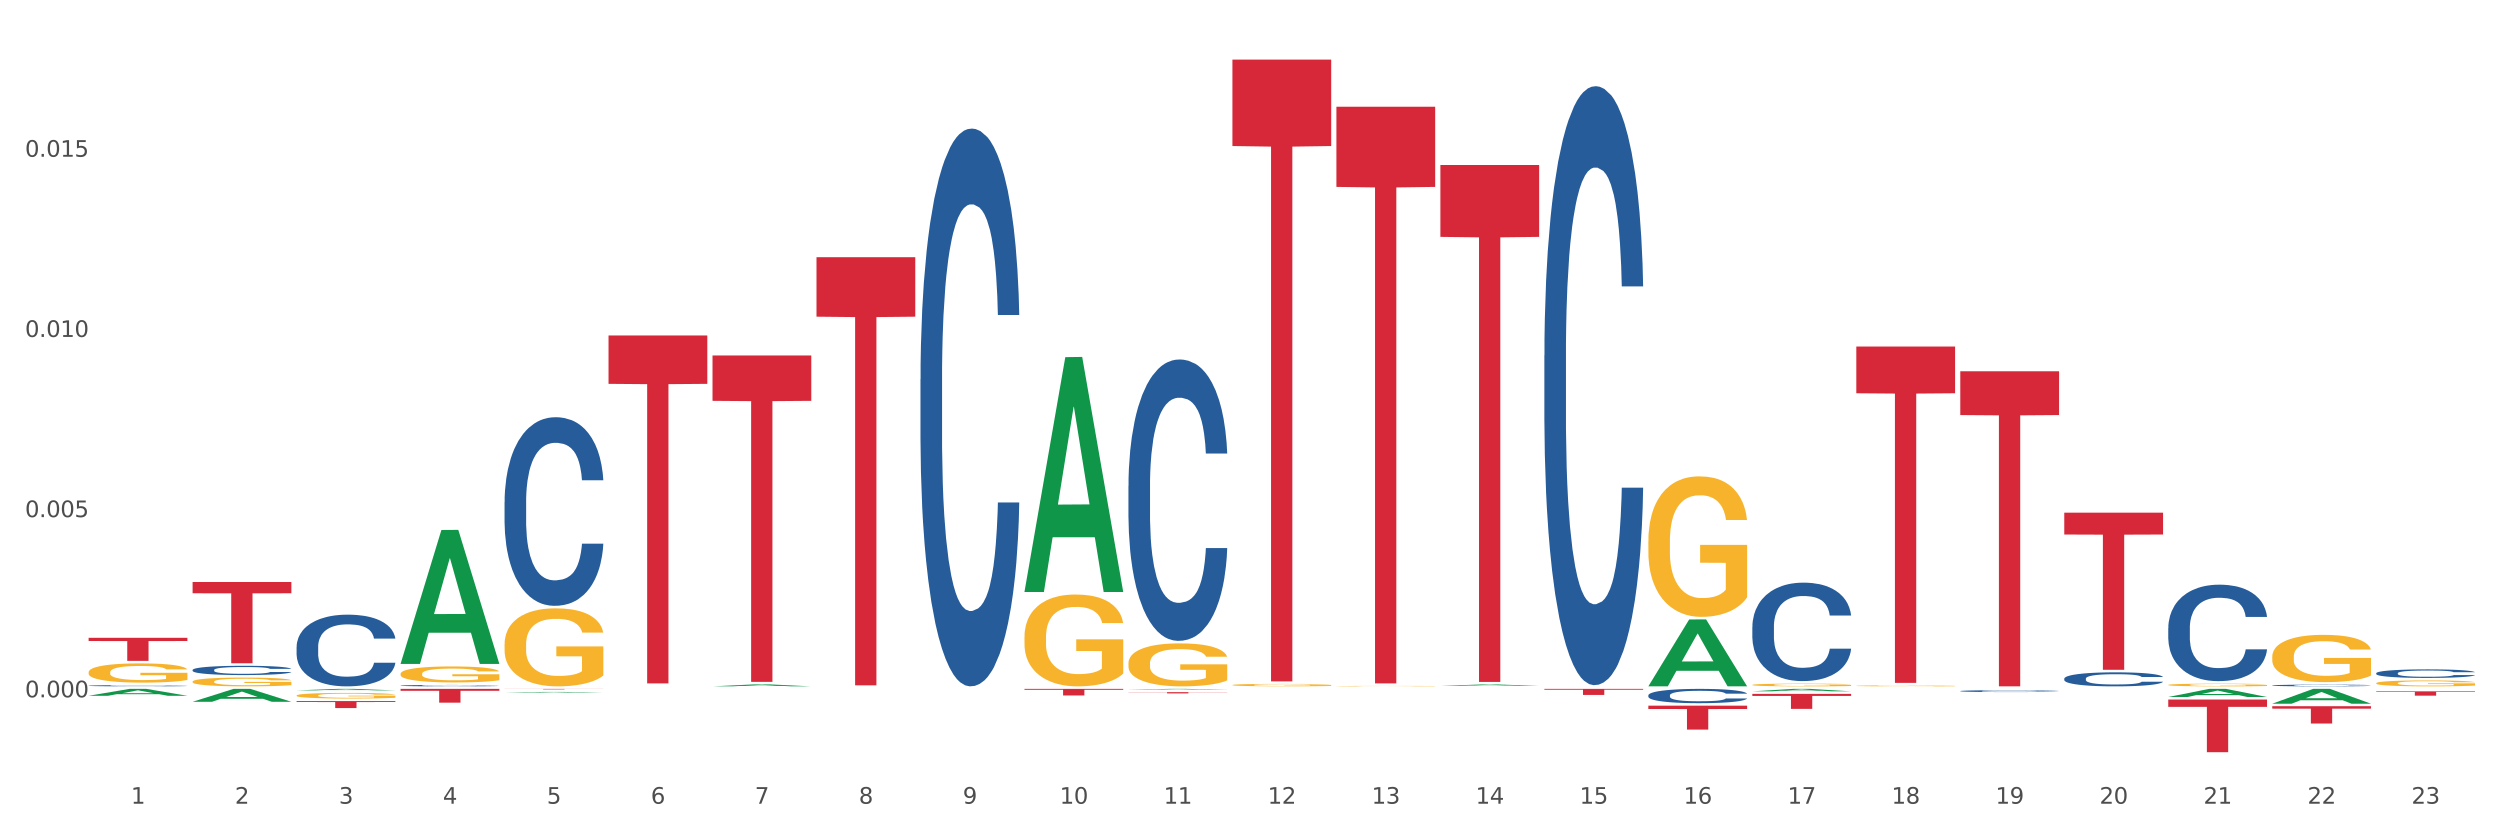 <?xml version="1.0" encoding="utf-8" standalone="no"?>
<!DOCTYPE svg PUBLIC "-//W3C//DTD SVG 1.1//EN"
  "http://www.w3.org/Graphics/SVG/1.1/DTD/svg11.dtd">
<svg xmlns:xlink="http://www.w3.org/1999/xlink" width="1080pt" height="360pt" viewBox="0 0 1080 360" xmlns="http://www.w3.org/2000/svg" version="1.1">
 <rect x="0" y="0" width="1080" height="360" fill="#333333" stroke="none"/>
 <defs>
  <style type="text/css">*{stroke-linejoin: round; stroke-linecap: butt}</style>
 </defs>
 <g id="figure_1">
  <g id="patch_1">
   <path d="M 0 360 
L 1080 360 
L 1080 0 
L 0 0 
z
" style="fill: #ffffff; stroke: #ffffff; stroke-linejoin: miter"/>
  </g>
  <g id="axes_1">
   <g id="matplotlib.axis_1">
    <g id="xtick_1">
     <g id="text_1">
      <!-- 1 -->
      <g style="fill: #4d4d4d" transform="translate(56.566 347.204) scale(0.096 -0.096)">
       <defs>
        <path id="DejaVuSans-31" d="M 794 531 
L 1825 531 
L 1825 4091 
L 703 3866 
L 703 4441 
L 1819 4666 
L 2450 4666 
L 2450 531 
L 3481 531 
L 3481 0 
L 794 0 
L 794 531 
z
" transform="scale(0.016)"/>
       </defs>
       <use xlink:href="#DejaVuSans-31"/>
      </g>
     </g>
    </g>
    <g id="xtick_2">
     <g id="text_2">
      <!-- 2 -->
      <g style="fill: #4d4d4d" transform="translate(101.486 347.204) scale(0.096 -0.096)">
       <defs>
        <path id="DejaVuSans-32" d="M 1228 531 
L 3431 531 
L 3431 0 
L 469 0 
L 469 531 
Q 828 903 1448 1529 
Q 2069 2156 2228 2338 
Q 2531 2678 2651 2914 
Q 2772 3150 2772 3378 
Q 2772 3750 2511 3984 
Q 2250 4219 1831 4219 
Q 1534 4219 1204 4116 
Q 875 4013 500 3803 
L 500 4441 
Q 881 4594 1212 4672 
Q 1544 4750 1819 4750 
Q 2544 4750 2975 4387 
Q 3406 4025 3406 3419 
Q 3406 3131 3298 2873 
Q 3191 2616 2906 2266 
Q 2828 2175 2409 1742 
Q 1991 1309 1228 531 
z
" transform="scale(0.016)"/>
       </defs>
       <use xlink:href="#DejaVuSans-32"/>
      </g>
     </g>
    </g>
    <g id="xtick_3">
     <g id="text_3">
      <!-- 3 -->
      <g style="fill: #4d4d4d" transform="translate(146.406 347.204) scale(0.096 -0.096)">
       <defs>
        <path id="DejaVuSans-33" d="M 2597 2516 
Q 3050 2419 3304 2112 
Q 3559 1806 3559 1356 
Q 3559 666 3084 287 
Q 2609 -91 1734 -91 
Q 1441 -91 1130 -33 
Q 819 25 488 141 
L 488 750 
Q 750 597 1062 519 
Q 1375 441 1716 441 
Q 2309 441 2620 675 
Q 2931 909 2931 1356 
Q 2931 1769 2642 2001 
Q 2353 2234 1838 2234 
L 1294 2234 
L 1294 2753 
L 1863 2753 
Q 2328 2753 2575 2939 
Q 2822 3125 2822 3475 
Q 2822 3834 2567 4026 
Q 2313 4219 1838 4219 
Q 1578 4219 1281 4162 
Q 984 4106 628 3988 
L 628 4550 
Q 988 4650 1302 4700 
Q 1616 4750 1894 4750 
Q 2613 4750 3031 4423 
Q 3450 4097 3450 3541 
Q 3450 3153 3228 2886 
Q 3006 2619 2597 2516 
z
" transform="scale(0.016)"/>
       </defs>
       <use xlink:href="#DejaVuSans-33"/>
      </g>
     </g>
    </g>
    <g id="xtick_4">
     <g id="text_4">
      <!-- 4 -->
      <g style="fill: #4d4d4d" transform="translate(191.326 347.204) scale(0.096 -0.096)">
       <defs>
        <path id="DejaVuSans-34" d="M 2419 4116 
L 825 1625 
L 2419 1625 
L 2419 4116 
z
M 2253 4666 
L 3047 4666 
L 3047 1625 
L 3713 1625 
L 3713 1100 
L 3047 1100 
L 3047 0 
L 2419 0 
L 2419 1100 
L 313 1100 
L 313 1709 
L 2253 4666 
z
" transform="scale(0.016)"/>
       </defs>
       <use xlink:href="#DejaVuSans-34"/>
      </g>
     </g>
    </g>
    <g id="xtick_5">
     <g id="text_5">
      <!-- 5 -->
      <g style="fill: #4d4d4d" transform="translate(236.247 347.204) scale(0.096 -0.096)">
       <defs>
        <path id="DejaVuSans-35" d="M 691 4666 
L 3169 4666 
L 3169 4134 
L 1269 4134 
L 1269 2991 
Q 1406 3038 1543 3061 
Q 1681 3084 1819 3084 
Q 2600 3084 3056 2656 
Q 3513 2228 3513 1497 
Q 3513 744 3044 326 
Q 2575 -91 1722 -91 
Q 1428 -91 1123 -41 
Q 819 9 494 109 
L 494 744 
Q 775 591 1075 516 
Q 1375 441 1709 441 
Q 2250 441 2565 725 
Q 2881 1009 2881 1497 
Q 2881 1984 2565 2268 
Q 2250 2553 1709 2553 
Q 1456 2553 1204 2497 
Q 953 2441 691 2322 
L 691 4666 
z
" transform="scale(0.016)"/>
       </defs>
       <use xlink:href="#DejaVuSans-35"/>
      </g>
     </g>
    </g>
    <g id="xtick_6">
     <g id="text_6">
      <!-- 6 -->
      <g style="fill: #4d4d4d" transform="translate(281.167 347.204) scale(0.096 -0.096)">
       <defs>
        <path id="DejaVuSans-36" d="M 2113 2584 
Q 1688 2584 1439 2293 
Q 1191 2003 1191 1497 
Q 1191 994 1439 701 
Q 1688 409 2113 409 
Q 2538 409 2786 701 
Q 3034 994 3034 1497 
Q 3034 2003 2786 2293 
Q 2538 2584 2113 2584 
z
M 3366 4563 
L 3366 3988 
Q 3128 4100 2886 4159 
Q 2644 4219 2406 4219 
Q 1781 4219 1451 3797 
Q 1122 3375 1075 2522 
Q 1259 2794 1537 2939 
Q 1816 3084 2150 3084 
Q 2853 3084 3261 2657 
Q 3669 2231 3669 1497 
Q 3669 778 3244 343 
Q 2819 -91 2113 -91 
Q 1303 -91 875 529 
Q 447 1150 447 2328 
Q 447 3434 972 4092 
Q 1497 4750 2381 4750 
Q 2619 4750 2861 4703 
Q 3103 4656 3366 4563 
z
" transform="scale(0.016)"/>
       </defs>
       <use xlink:href="#DejaVuSans-36"/>
      </g>
     </g>
    </g>
    <g id="xtick_7">
     <g id="text_7">
      <!-- 7 -->
      <g style="fill: #4d4d4d" transform="translate(326.087 347.204) scale(0.096 -0.096)">
       <defs>
        <path id="DejaVuSans-37" d="M 525 4666 
L 3525 4666 
L 3525 4397 
L 1831 0 
L 1172 0 
L 2766 4134 
L 525 4134 
L 525 4666 
z
" transform="scale(0.016)"/>
       </defs>
       <use xlink:href="#DejaVuSans-37"/>
      </g>
     </g>
    </g>
    <g id="xtick_8">
     <g id="text_8">
      <!-- 8 -->
      <g style="fill: #4d4d4d" transform="translate(371.007 347.204) scale(0.096 -0.096)">
       <defs>
        <path id="DejaVuSans-38" d="M 2034 2216 
Q 1584 2216 1326 1975 
Q 1069 1734 1069 1313 
Q 1069 891 1326 650 
Q 1584 409 2034 409 
Q 2484 409 2743 651 
Q 3003 894 3003 1313 
Q 3003 1734 2745 1975 
Q 2488 2216 2034 2216 
z
M 1403 2484 
Q 997 2584 770 2862 
Q 544 3141 544 3541 
Q 544 4100 942 4425 
Q 1341 4750 2034 4750 
Q 2731 4750 3128 4425 
Q 3525 4100 3525 3541 
Q 3525 3141 3298 2862 
Q 3072 2584 2669 2484 
Q 3125 2378 3379 2068 
Q 3634 1759 3634 1313 
Q 3634 634 3220 271 
Q 2806 -91 2034 -91 
Q 1263 -91 848 271 
Q 434 634 434 1313 
Q 434 1759 690 2068 
Q 947 2378 1403 2484 
z
M 1172 3481 
Q 1172 3119 1398 2916 
Q 1625 2713 2034 2713 
Q 2441 2713 2670 2916 
Q 2900 3119 2900 3481 
Q 2900 3844 2670 4047 
Q 2441 4250 2034 4250 
Q 1625 4250 1398 4047 
Q 1172 3844 1172 3481 
z
" transform="scale(0.016)"/>
       </defs>
       <use xlink:href="#DejaVuSans-38"/>
      </g>
     </g>
    </g>
    <g id="xtick_9">
     <g id="text_9">
      <!-- 9 -->
      <g style="fill: #4d4d4d" transform="translate(415.927 347.204) scale(0.096 -0.096)">
       <defs>
        <path id="DejaVuSans-39" d="M 703 97 
L 703 672 
Q 941 559 1184 500 
Q 1428 441 1663 441 
Q 2288 441 2617 861 
Q 2947 1281 2994 2138 
Q 2813 1869 2534 1725 
Q 2256 1581 1919 1581 
Q 1219 1581 811 2004 
Q 403 2428 403 3163 
Q 403 3881 828 4315 
Q 1253 4750 1959 4750 
Q 2769 4750 3195 4129 
Q 3622 3509 3622 2328 
Q 3622 1225 3098 567 
Q 2575 -91 1691 -91 
Q 1453 -91 1209 -44 
Q 966 3 703 97 
z
M 1959 2075 
Q 2384 2075 2632 2365 
Q 2881 2656 2881 3163 
Q 2881 3666 2632 3958 
Q 2384 4250 1959 4250 
Q 1534 4250 1286 3958 
Q 1038 3666 1038 3163 
Q 1038 2656 1286 2365 
Q 1534 2075 1959 2075 
z
" transform="scale(0.016)"/>
       </defs>
       <use xlink:href="#DejaVuSans-39"/>
      </g>
     </g>
    </g>
    <g id="xtick_10">
     <g id="text_10">
      <!-- 10 -->
      <g style="fill: #4d4d4d" transform="translate(457.793 347.204) scale(0.096 -0.096)">
       <defs>
        <path id="DejaVuSans-30" d="M 2034 4250 
Q 1547 4250 1301 3770 
Q 1056 3291 1056 2328 
Q 1056 1369 1301 889 
Q 1547 409 2034 409 
Q 2525 409 2770 889 
Q 3016 1369 3016 2328 
Q 3016 3291 2770 3770 
Q 2525 4250 2034 4250 
z
M 2034 4750 
Q 2819 4750 3233 4129 
Q 3647 3509 3647 2328 
Q 3647 1150 3233 529 
Q 2819 -91 2034 -91 
Q 1250 -91 836 529 
Q 422 1150 422 2328 
Q 422 3509 836 4129 
Q 1250 4750 2034 4750 
z
" transform="scale(0.016)"/>
       </defs>
       <use xlink:href="#DejaVuSans-31"/>
       <use xlink:href="#DejaVuSans-30" transform="translate(63.623 0)"/>
      </g>
     </g>
    </g>
    <g id="xtick_11">
     <g id="text_11">
      <!-- 11 -->
      <g style="fill: #4d4d4d" transform="translate(502.713 347.204) scale(0.096 -0.096)">
       <use xlink:href="#DejaVuSans-31"/>
       <use xlink:href="#DejaVuSans-31" transform="translate(63.623 0)"/>
      </g>
     </g>
    </g>
    <g id="xtick_12">
     <g id="text_12">
      <!-- 12 -->
      <g style="fill: #4d4d4d" transform="translate(547.634 347.204) scale(0.096 -0.096)">
       <use xlink:href="#DejaVuSans-31"/>
       <use xlink:href="#DejaVuSans-32" transform="translate(63.623 0)"/>
      </g>
     </g>
    </g>
    <g id="xtick_13">
     <g id="text_13">
      <!-- 13 -->
      <g style="fill: #4d4d4d" transform="translate(592.554 347.204) scale(0.096 -0.096)">
       <use xlink:href="#DejaVuSans-31"/>
       <use xlink:href="#DejaVuSans-33" transform="translate(63.623 0)"/>
      </g>
     </g>
    </g>
    <g id="xtick_14">
     <g id="text_14">
      <!-- 14 -->
      <g style="fill: #4d4d4d" transform="translate(637.474 347.204) scale(0.096 -0.096)">
       <use xlink:href="#DejaVuSans-31"/>
       <use xlink:href="#DejaVuSans-34" transform="translate(63.623 0)"/>
      </g>
     </g>
    </g>
    <g id="xtick_15">
     <g id="text_15">
      <!-- 15 -->
      <g style="fill: #4d4d4d" transform="translate(682.394 347.204) scale(0.096 -0.096)">
       <use xlink:href="#DejaVuSans-31"/>
       <use xlink:href="#DejaVuSans-35" transform="translate(63.623 0)"/>
      </g>
     </g>
    </g>
    <g id="xtick_16">
     <g id="text_16">
      <!-- 16 -->
      <g style="fill: #4d4d4d" transform="translate(727.314 347.204) scale(0.096 -0.096)">
       <use xlink:href="#DejaVuSans-31"/>
       <use xlink:href="#DejaVuSans-36" transform="translate(63.623 0)"/>
      </g>
     </g>
    </g>
    <g id="xtick_17">
     <g id="text_17">
      <!-- 17 -->
      <g style="fill: #4d4d4d" transform="translate(772.234 347.204) scale(0.096 -0.096)">
       <use xlink:href="#DejaVuSans-31"/>
       <use xlink:href="#DejaVuSans-37" transform="translate(63.623 0)"/>
      </g>
     </g>
    </g>
    <g id="xtick_18">
     <g id="text_18">
      <!-- 18 -->
      <g style="fill: #4d4d4d" transform="translate(817.154 347.204) scale(0.096 -0.096)">
       <use xlink:href="#DejaVuSans-31"/>
       <use xlink:href="#DejaVuSans-38" transform="translate(63.623 0)"/>
      </g>
     </g>
    </g>
    <g id="xtick_19">
     <g id="text_19">
      <!-- 19 -->
      <g style="fill: #4d4d4d" transform="translate(862.074 347.204) scale(0.096 -0.096)">
       <use xlink:href="#DejaVuSans-31"/>
       <use xlink:href="#DejaVuSans-39" transform="translate(63.623 0)"/>
      </g>
     </g>
    </g>
    <g id="xtick_20">
     <g id="text_20">
      <!-- 20 -->
      <g style="fill: #4d4d4d" transform="translate(906.995 347.204) scale(0.096 -0.096)">
       <use xlink:href="#DejaVuSans-32"/>
       <use xlink:href="#DejaVuSans-30" transform="translate(63.623 0)"/>
      </g>
     </g>
    </g>
    <g id="xtick_21">
     <g id="text_21">
      <!-- 21 -->
      <g style="fill: #4d4d4d" transform="translate(951.915 347.204) scale(0.096 -0.096)">
       <use xlink:href="#DejaVuSans-32"/>
       <use xlink:href="#DejaVuSans-31" transform="translate(63.623 0)"/>
      </g>
     </g>
    </g>
    <g id="xtick_22">
     <g id="text_22">
      <!-- 22 -->
      <g style="fill: #4d4d4d" transform="translate(996.835 347.204) scale(0.096 -0.096)">
       <use xlink:href="#DejaVuSans-32"/>
       <use xlink:href="#DejaVuSans-32" transform="translate(63.623 0)"/>
      </g>
     </g>
    </g>
    <g id="xtick_23">
     <g id="text_23">
      <!-- 23 -->
      <g style="fill: #4d4d4d" transform="translate(1041.755 347.204) scale(0.096 -0.096)">
       <use xlink:href="#DejaVuSans-32"/>
       <use xlink:href="#DejaVuSans-33" transform="translate(63.623 0)"/>
      </g>
     </g>
    </g>
    <g id="xtick_24"/>
    <g id="xtick_25"/>
    <g id="xtick_26"/>
    <g id="xtick_27"/>
    <g id="xtick_28"/>
    <g id="xtick_29"/>
    <g id="xtick_30"/>
    <g id="xtick_31"/>
    <g id="xtick_32"/>
    <g id="xtick_33"/>
    <g id="xtick_34"/>
    <g id="xtick_35"/>
    <g id="xtick_36"/>
    <g id="xtick_37"/>
    <g id="xtick_38"/>
    <g id="xtick_39"/>
    <g id="xtick_40"/>
    <g id="xtick_41"/>
    <g id="xtick_42"/>
    <g id="xtick_43"/>
    <g id="xtick_44"/>
    <g id="xtick_45"/>
   </g>
   <g id="matplotlib.axis_2">
    <g id="ytick_1">
     <g id="text_24">
      <!-- 0.000 -->
      <g style="fill: #4d4d4d" transform="translate(10.8 301.244) scale(0.096 -0.096)">
       <defs>
        <path id="DejaVuSans-2e" d="M 684 794 
L 1344 794 
L 1344 0 
L 684 0 
L 684 794 
z
" transform="scale(0.016)"/>
       </defs>
       <use xlink:href="#DejaVuSans-30"/>
       <use xlink:href="#DejaVuSans-2e" transform="translate(63.623 0)"/>
       <use xlink:href="#DejaVuSans-30" transform="translate(95.41 0)"/>
       <use xlink:href="#DejaVuSans-30" transform="translate(159.033 0)"/>
       <use xlink:href="#DejaVuSans-30" transform="translate(222.656 0)"/>
      </g>
     </g>
    </g>
    <g id="ytick_2">
     <g id="text_25">
      <!-- 0.005 -->
      <g style="fill: #4d4d4d" transform="translate(10.8 223.401) scale(0.096 -0.096)">
       <use xlink:href="#DejaVuSans-30"/>
       <use xlink:href="#DejaVuSans-2e" transform="translate(63.623 0)"/>
       <use xlink:href="#DejaVuSans-30" transform="translate(95.41 0)"/>
       <use xlink:href="#DejaVuSans-30" transform="translate(159.033 0)"/>
       <use xlink:href="#DejaVuSans-35" transform="translate(222.656 0)"/>
      </g>
     </g>
    </g>
    <g id="ytick_3">
     <g id="text_26">
      <!-- 0.010 -->
      <g style="fill: #4d4d4d" transform="translate(10.8 145.558) scale(0.096 -0.096)">
       <use xlink:href="#DejaVuSans-30"/>
       <use xlink:href="#DejaVuSans-2e" transform="translate(63.623 0)"/>
       <use xlink:href="#DejaVuSans-30" transform="translate(95.41 0)"/>
       <use xlink:href="#DejaVuSans-31" transform="translate(159.033 0)"/>
       <use xlink:href="#DejaVuSans-30" transform="translate(222.656 0)"/>
      </g>
     </g>
    </g>
    <g id="ytick_4">
     <g id="text_27">
      <!-- 0.015 -->
      <g style="fill: #4d4d4d" transform="translate(10.8 67.715) scale(0.096 -0.096)">
       <use xlink:href="#DejaVuSans-30"/>
       <use xlink:href="#DejaVuSans-2e" transform="translate(63.623 0)"/>
       <use xlink:href="#DejaVuSans-30" transform="translate(95.41 0)"/>
       <use xlink:href="#DejaVuSans-31" transform="translate(159.033 0)"/>
       <use xlink:href="#DejaVuSans-35" transform="translate(222.656 0)"/>
      </g>
     </g>
    </g>
    <g id="ytick_5"/>
    <g id="ytick_6"/>
    <g id="ytick_7"/>
    <g id="ytick_8"/>
   </g>
   <g id="PolyCollection_1">
    <path d="M 38.283 290.425 
L 38.333 290.418 
L 38.333 290.145 
L 38.434 289.91 
L 38.938 289.341 
L 39.694 288.871 
L 40.248 288.62 
L 40.802 288.416 
L 41.457 288.211 
L 42.263 287.999 
L 43.724 287.688 
L 44.631 287.528 
L 45.74 287.362 
L 47.755 287.119 
L 49.216 286.983 
L 50.728 286.869 
L 53.196 286.732 
L 54.809 286.672 
L 56.522 286.626 
L 58.587 286.596 
L 60.149 286.588 
L 63.575 286.611 
L 66.497 286.679 
L 67.908 286.732 
L 69.722 286.823 
L 70.679 286.884 
L 72.241 287.005 
L 73.853 287.164 
L 74.962 287.301 
L 76.624 287.559 
L 77.884 287.817 
L 79.043 288.135 
L 79.647 288.355 
L 80.101 288.56 
L 80.504 288.795 
L 80.907 289.166 
L 71.838 289.166 
L 71.485 288.901 
L 70.931 288.651 
L 70.125 288.408 
L 69.419 288.256 
L 68.21 288.067 
L 67.102 287.946 
L 65.943 287.855 
L 64.532 287.779 
L 63.424 287.741 
L 61.862 287.71 
L 58.789 287.718 
L 56.723 287.779 
L 55.312 287.855 
L 54.405 287.923 
L 53.599 287.999 
L 52.692 288.105 
L 51.634 288.264 
L 50.879 288.408 
L 50.123 288.59 
L 49.518 288.772 
L 48.964 288.984 
L 48.511 289.212 
L 48.158 289.447 
L 47.856 289.735 
L 47.604 290.213 
L 47.604 291.252 
L 47.705 291.487 
L 47.956 291.798 
L 48.259 292.033 
L 48.763 292.313 
L 49.216 292.503 
L 50.073 292.776 
L 51.03 293.004 
L 51.786 293.148 
L 52.541 293.269 
L 53.851 293.436 
L 55.312 293.572 
L 56.572 293.656 
L 58.285 293.732 
L 59.444 293.762 
L 60.451 293.777 
L 62.92 293.777 
L 64.684 293.754 
L 66.648 293.701 
L 68.16 293.633 
L 69.419 293.55 
L 70.83 293.413 
L 71.737 293.284 
L 71.737 291.699 
L 60.653 291.692 
L 60.653 290.638 
L 80.957 290.638 
L 80.957 293.732 
L 80.101 293.891 
L 79.143 294.035 
L 78.136 294.164 
L 76.624 294.323 
L 74.81 294.475 
L 73.198 294.581 
L 71.485 294.672 
L 69.47 294.755 
L 66.85 294.831 
L 65.238 294.861 
L 63.222 294.884 
L 60.854 294.892 
L 58.789 294.877 
L 56.773 294.839 
L 54.657 294.77 
L 52.592 294.672 
L 51.03 294.573 
L 49.468 294.452 
L 47.805 294.293 
L 46.495 294.141 
L 45.488 294.005 
L 44.379 293.83 
L 43.17 293.603 
L 42.263 293.398 
L 41.457 293.186 
L 40.601 292.913 
L 39.996 292.677 
L 39.391 292.382 
L 39.039 292.162 
L 38.636 291.821 
L 38.333 291.343 
L 38.283 290.425 
z
" clip-path="url(#p48592bc662)" style="fill: #f7b32b"/>
    <path d="M 1026.526 295.131 
L 1026.576 295.129 
L 1026.576 295.045 
L 1026.677 294.972 
L 1027.181 294.797 
L 1027.937 294.652 
L 1028.491 294.575 
L 1029.045 294.511 
L 1029.7 294.448 
L 1030.506 294.383 
L 1031.967 294.287 
L 1032.874 294.238 
L 1033.983 294.186 
L 1035.998 294.111 
L 1037.459 294.069 
L 1038.97 294.034 
L 1041.439 293.992 
L 1043.051 293.973 
L 1044.764 293.959 
L 1046.83 293.95 
L 1048.392 293.948 
L 1051.818 293.955 
L 1054.74 293.976 
L 1056.151 293.992 
L 1057.965 294.02 
L 1058.922 294.039 
L 1060.484 294.076 
L 1062.096 294.125 
L 1063.204 294.168 
L 1064.867 294.247 
L 1066.127 294.327 
L 1067.285 294.425 
L 1067.89 294.493 
L 1068.343 294.556 
L 1068.747 294.628 
L 1069.15 294.743 
L 1060.081 294.743 
L 1059.728 294.661 
L 1059.174 294.584 
L 1058.368 294.509 
L 1057.662 294.462 
L 1056.453 294.404 
L 1055.345 294.366 
L 1054.186 294.338 
L 1052.775 294.315 
L 1051.667 294.303 
L 1050.105 294.294 
L 1047.032 294.296 
L 1044.966 294.315 
L 1043.555 294.338 
L 1042.648 294.359 
L 1041.842 294.383 
L 1040.935 294.416 
L 1039.877 294.465 
L 1039.122 294.509 
L 1038.366 294.565 
L 1037.761 294.621 
L 1037.207 294.687 
L 1036.754 294.757 
L 1036.401 294.83 
L 1036.099 294.918 
L 1035.847 295.066 
L 1035.847 295.386 
L 1035.947 295.459 
L 1036.199 295.555 
L 1036.502 295.627 
L 1037.005 295.714 
L 1037.459 295.772 
L 1038.315 295.857 
L 1039.273 295.927 
L 1040.028 295.971 
L 1040.784 296.009 
L 1042.094 296.06 
L 1043.555 296.102 
L 1044.815 296.128 
L 1046.528 296.151 
L 1047.687 296.161 
L 1048.694 296.165 
L 1051.163 296.165 
L 1052.926 296.158 
L 1054.891 296.142 
L 1056.403 296.121 
L 1057.662 296.095 
L 1059.073 296.053 
L 1059.98 296.013 
L 1059.98 295.524 
L 1048.896 295.522 
L 1048.896 295.197 
L 1069.2 295.197 
L 1069.2 296.151 
L 1068.343 296.2 
L 1067.386 296.245 
L 1066.379 296.285 
L 1064.867 296.334 
L 1063.053 296.381 
L 1061.441 296.413 
L 1059.728 296.441 
L 1057.713 296.467 
L 1055.093 296.491 
L 1053.481 296.5 
L 1051.465 296.507 
L 1049.097 296.509 
L 1047.032 296.505 
L 1045.016 296.493 
L 1042.9 296.472 
L 1040.835 296.441 
L 1039.273 296.411 
L 1037.711 296.374 
L 1036.048 296.324 
L 1034.738 296.278 
L 1033.731 296.236 
L 1032.622 296.182 
L 1031.413 296.112 
L 1030.506 296.048 
L 1029.7 295.983 
L 1028.843 295.899 
L 1028.239 295.826 
L 1027.634 295.735 
L 1027.282 295.667 
L 1026.879 295.562 
L 1026.576 295.414 
L 1026.526 295.131 
z
" clip-path="url(#p48592bc662)" style="fill: #f7b32b"/>
    <path d="M 801.925 296.283 
L 801.976 296.282 
L 801.976 296.269 
L 802.076 296.257 
L 802.58 296.228 
L 803.336 296.204 
L 803.89 296.191 
L 804.444 296.181 
L 805.099 296.17 
L 805.905 296.16 
L 807.367 296.144 
L 808.273 296.136 
L 809.382 296.127 
L 811.397 296.115 
L 812.858 296.108 
L 814.37 296.102 
L 816.838 296.095 
L 818.451 296.092 
L 820.164 296.09 
L 822.229 296.089 
L 823.791 296.088 
L 827.217 296.089 
L 830.14 296.093 
L 831.55 296.095 
L 833.364 296.1 
L 834.321 296.103 
L 835.883 296.109 
L 837.495 296.117 
L 838.604 296.124 
L 840.266 296.137 
L 841.526 296.15 
L 842.685 296.167 
L 843.289 296.178 
L 843.743 296.188 
L 844.146 296.2 
L 844.549 296.219 
L 835.48 296.219 
L 835.127 296.205 
L 834.573 296.193 
L 833.767 296.18 
L 833.062 296.173 
L 831.853 296.163 
L 830.744 296.157 
L 829.585 296.152 
L 828.175 296.149 
L 827.066 296.147 
L 825.504 296.145 
L 822.431 296.145 
L 820.365 296.149 
L 818.955 296.152 
L 818.048 296.156 
L 817.242 296.16 
L 816.335 296.165 
L 815.277 296.173 
L 814.521 296.18 
L 813.765 296.19 
L 813.161 296.199 
L 812.606 296.21 
L 812.153 296.221 
L 811.8 296.233 
L 811.498 296.248 
L 811.246 296.272 
L 811.246 296.325 
L 811.347 296.337 
L 811.599 296.352 
L 811.901 296.364 
L 812.405 296.378 
L 812.858 296.388 
L 813.715 296.402 
L 814.672 296.413 
L 815.428 296.421 
L 816.184 296.427 
L 817.493 296.435 
L 818.955 296.442 
L 820.214 296.447 
L 821.927 296.45 
L 823.086 296.452 
L 824.094 296.453 
L 826.562 296.453 
L 828.326 296.452 
L 830.291 296.449 
L 831.802 296.445 
L 833.062 296.441 
L 834.472 296.434 
L 835.379 296.428 
L 835.379 296.347 
L 824.295 296.347 
L 824.295 296.294 
L 844.599 296.294 
L 844.599 296.45 
L 843.743 296.458 
L 842.786 296.466 
L 841.778 296.472 
L 840.266 296.48 
L 838.453 296.488 
L 836.84 296.493 
L 835.127 296.498 
L 833.112 296.502 
L 830.492 296.506 
L 828.88 296.508 
L 826.865 296.509 
L 824.497 296.509 
L 822.431 296.508 
L 820.416 296.507 
L 818.3 296.503 
L 816.234 296.498 
L 814.672 296.493 
L 813.11 296.487 
L 811.448 296.479 
L 810.138 296.471 
L 809.13 296.464 
L 808.022 296.455 
L 806.812 296.444 
L 805.905 296.433 
L 805.099 296.423 
L 804.243 296.409 
L 803.638 296.397 
L 803.034 296.382 
L 802.681 296.371 
L 802.278 296.353 
L 801.976 296.329 
L 801.925 296.283 
z
" clip-path="url(#p48592bc662)" style="fill: #f7b32b"/>
    <path d="M 442.564 255.559 
L 442.608 255.463 
L 460.206 154.286 
L 467.509 154.19 
L 485.238 255.749 
L 476.791 255.749 
L 472.964 232.1 
L 454.794 232.1 
L 454.663 232.481 
L 450.967 255.749 
L 442.564 255.749 
L 442.564 255.559 
L 457.082 217.987 
L 470.676 217.891 
L 463.945 175.837 
L 463.857 175.647 
L 463.769 175.933 
L 457.038 217.891 
L 457.082 217.987 
L 442.564 255.559 
z
" clip-path="url(#p48592bc662)" style="fill: #109648"/>
    <path d="M 217.964 299.264 
L 218.008 299.263 
L 235.605 298.903 
L 242.908 298.903 
L 260.638 299.264 
L 252.191 299.264 
L 248.363 299.18 
L 230.194 299.18 
L 230.062 299.181 
L 226.366 299.264 
L 217.964 299.264 
L 217.964 299.264 
L 232.482 299.13 
L 246.076 299.129 
L 239.345 298.98 
L 239.257 298.979 
L 239.169 298.98 
L 232.438 299.129 
L 232.482 299.13 
L 217.964 299.264 
z
" clip-path="url(#p48592bc662)" style="fill: #109648"/>
    <path d="M 307.804 296.508 
L 307.848 296.507 
L 325.445 295.665 
L 332.748 295.664 
L 350.478 296.509 
L 342.031 296.509 
L 338.204 296.312 
L 320.034 296.312 
L 319.902 296.316 
L 316.207 296.509 
L 307.804 296.509 
L 307.804 296.508 
L 322.322 296.195 
L 335.916 296.194 
L 329.185 295.844 
L 329.097 295.843 
L 329.009 295.845 
L 322.278 296.194 
L 322.322 296.195 
L 307.804 296.508 
z
" clip-path="url(#p48592bc662)" style="fill: #109648"/>
    <path d="M 128.123 298.245 
L 128.167 298.245 
L 145.765 297.597 
L 153.068 297.597 
L 170.797 298.246 
L 162.351 298.246 
L 158.523 298.095 
L 140.354 298.095 
L 140.222 298.097 
L 136.526 298.246 
L 128.123 298.246 
L 128.123 298.245 
L 142.641 298.005 
L 156.235 298.004 
L 149.504 297.735 
L 149.416 297.734 
L 149.328 297.736 
L 142.597 298.004 
L 142.641 298.005 
L 128.123 298.245 
z
" clip-path="url(#p48592bc662)" style="fill: #109648"/>
    <path d="M 173.043 286.711 
L 173.087 286.656 
L 190.685 228.955 
L 197.988 228.901 
L 215.718 286.819 
L 207.271 286.819 
L 203.443 273.332 
L 185.274 273.332 
L 185.142 273.55 
L 181.446 286.819 
L 173.043 286.819 
L 173.043 286.711 
L 187.561 265.283 
L 201.156 265.229 
L 194.424 241.246 
L 194.336 241.137 
L 194.248 241.3 
L 187.517 265.229 
L 187.561 265.283 
L 173.043 286.711 
z
" clip-path="url(#p48592bc662)" style="fill: #109648"/>
    <path d="M 981.606 283.692 
L 981.656 283.674 
L 981.656 283.002 
L 981.757 282.424 
L 982.261 281.026 
L 983.016 279.87 
L 983.571 279.255 
L 984.125 278.751 
L 984.78 278.248 
L 985.586 277.726 
L 987.047 276.961 
L 987.954 276.57 
L 989.062 276.16 
L 991.078 275.563 
L 992.539 275.228 
L 994.05 274.948 
L 996.519 274.612 
L 998.131 274.463 
L 999.844 274.351 
L 1001.91 274.277 
L 1003.472 274.258 
L 1006.898 274.314 
L 1009.82 274.482 
L 1011.231 274.612 
L 1013.045 274.836 
L 1014.002 274.985 
L 1015.564 275.283 
L 1017.176 275.675 
L 1018.284 276.011 
L 1019.947 276.645 
L 1021.207 277.278 
L 1022.365 278.062 
L 1022.97 278.602 
L 1023.423 279.106 
L 1023.826 279.684 
L 1024.229 280.597 
L 1015.161 280.597 
L 1014.808 279.945 
L 1014.254 279.329 
L 1013.448 278.733 
L 1012.742 278.36 
L 1011.533 277.894 
L 1010.425 277.595 
L 1009.266 277.372 
L 1007.855 277.185 
L 1006.747 277.092 
L 1005.185 277.017 
L 1002.111 277.036 
L 1000.046 277.185 
L 998.635 277.372 
L 997.728 277.539 
L 996.922 277.726 
L 996.015 277.987 
L 994.957 278.379 
L 994.201 278.733 
L 993.446 279.18 
L 992.841 279.628 
L 992.287 280.15 
L 991.833 280.709 
L 991.481 281.287 
L 991.178 281.996 
L 990.927 283.17 
L 990.927 285.725 
L 991.027 286.303 
L 991.279 287.067 
L 991.582 287.645 
L 992.085 288.335 
L 992.539 288.801 
L 993.395 289.472 
L 994.353 290.032 
L 995.108 290.386 
L 995.864 290.684 
L 997.174 291.094 
L 998.635 291.43 
L 999.895 291.635 
L 1001.608 291.822 
L 1002.766 291.896 
L 1003.774 291.933 
L 1006.243 291.933 
L 1008.006 291.878 
L 1009.971 291.747 
L 1011.483 291.579 
L 1012.742 291.374 
L 1014.153 291.038 
L 1015.06 290.722 
L 1015.06 286.825 
L 1003.976 286.806 
L 1003.976 284.214 
L 1024.28 284.214 
L 1024.28 291.822 
L 1023.423 292.213 
L 1022.466 292.567 
L 1021.458 292.884 
L 1019.947 293.276 
L 1018.133 293.649 
L 1016.521 293.91 
L 1014.808 294.134 
L 1012.793 294.339 
L 1010.173 294.525 
L 1008.56 294.6 
L 1006.545 294.656 
L 1004.177 294.674 
L 1002.111 294.637 
L 1000.096 294.544 
L 997.98 294.376 
L 995.914 294.134 
L 994.353 293.891 
L 992.791 293.593 
L 991.128 293.201 
L 989.818 292.828 
L 988.81 292.493 
L 987.702 292.064 
L 986.493 291.505 
L 985.586 291.001 
L 984.78 290.479 
L 983.923 289.808 
L 983.319 289.23 
L 982.714 288.503 
L 982.361 287.962 
L 981.958 287.123 
L 981.656 285.948 
L 981.606 283.692 
z
" clip-path="url(#p48592bc662)" style="fill: #f7b32b"/>
    <path d="M 936.686 295.879 
L 936.736 295.878 
L 936.736 295.84 
L 936.837 295.806 
L 937.341 295.726 
L 938.096 295.66 
L 938.651 295.625 
L 939.205 295.596 
L 939.86 295.567 
L 940.666 295.537 
L 942.127 295.493 
L 943.034 295.471 
L 944.142 295.447 
L 946.158 295.413 
L 947.619 295.394 
L 949.13 295.378 
L 951.599 295.358 
L 953.211 295.35 
L 954.924 295.343 
L 956.99 295.339 
L 958.552 295.338 
L 961.978 295.341 
L 964.9 295.351 
L 966.311 295.358 
L 968.124 295.371 
L 969.082 295.38 
L 970.644 295.397 
L 972.256 295.419 
L 973.364 295.439 
L 975.027 295.475 
L 976.286 295.511 
L 977.445 295.556 
L 978.05 295.587 
L 978.503 295.616 
L 978.906 295.649 
L 979.309 295.702 
L 970.24 295.702 
L 969.888 295.664 
L 969.334 295.629 
L 968.527 295.595 
L 967.822 295.573 
L 966.613 295.547 
L 965.505 295.529 
L 964.346 295.517 
L 962.935 295.506 
L 961.827 295.501 
L 960.265 295.496 
L 957.191 295.497 
L 955.126 295.506 
L 953.715 295.517 
L 952.808 295.526 
L 952.002 295.537 
L 951.095 295.552 
L 950.037 295.574 
L 949.281 295.595 
L 948.526 295.62 
L 947.921 295.646 
L 947.367 295.676 
L 946.913 295.708 
L 946.561 295.741 
L 946.258 295.782 
L 946.006 295.849 
L 946.006 295.996 
L 946.107 296.029 
L 946.359 296.073 
L 946.661 296.106 
L 947.165 296.146 
L 947.619 296.172 
L 948.475 296.211 
L 949.432 296.243 
L 950.188 296.263 
L 950.944 296.28 
L 952.254 296.304 
L 953.715 296.323 
L 954.975 296.335 
L 956.688 296.346 
L 957.846 296.35 
L 958.854 296.352 
L 961.323 296.352 
L 963.086 296.349 
L 965.051 296.341 
L 966.563 296.332 
L 967.822 296.32 
L 969.233 296.301 
L 970.14 296.282 
L 970.14 296.059 
L 959.056 296.058 
L 959.056 295.909 
L 979.36 295.909 
L 979.36 296.346 
L 978.503 296.368 
L 977.546 296.388 
L 976.538 296.407 
L 975.027 296.429 
L 973.213 296.45 
L 971.601 296.465 
L 969.888 296.478 
L 967.872 296.49 
L 965.253 296.501 
L 963.64 296.505 
L 961.625 296.508 
L 959.257 296.509 
L 957.191 296.507 
L 955.176 296.502 
L 953.06 296.492 
L 950.994 296.478 
L 949.432 296.464 
L 947.871 296.447 
L 946.208 296.425 
L 944.898 296.403 
L 943.89 296.384 
L 942.782 296.359 
L 941.573 296.327 
L 940.666 296.299 
L 939.86 296.269 
L 939.003 296.23 
L 938.399 296.197 
L 937.794 296.155 
L 937.441 296.124 
L 937.038 296.076 
L 936.736 296.009 
L 936.686 295.879 
z
" clip-path="url(#p48592bc662)" style="fill: #f7b32b"/>
    <path d="M 532.404 295.923 
L 532.455 295.922 
L 532.455 295.888 
L 532.556 295.858 
L 533.059 295.787 
L 533.815 295.729 
L 534.369 295.697 
L 534.924 295.672 
L 535.579 295.646 
L 536.385 295.62 
L 537.846 295.581 
L 538.753 295.561 
L 539.861 295.54 
L 541.876 295.51 
L 543.337 295.493 
L 544.849 295.478 
L 547.318 295.461 
L 548.93 295.454 
L 550.643 295.448 
L 552.709 295.444 
L 554.271 295.443 
L 557.697 295.446 
L 560.619 295.455 
L 562.029 295.461 
L 563.843 295.473 
L 564.8 295.48 
L 566.362 295.495 
L 567.975 295.515 
L 569.083 295.532 
L 570.746 295.565 
L 572.005 295.597 
L 573.164 295.637 
L 573.769 295.664 
L 574.222 295.69 
L 574.625 295.719 
L 575.028 295.766 
L 565.959 295.766 
L 565.607 295.732 
L 565.052 295.701 
L 564.246 295.671 
L 563.541 295.652 
L 562.332 295.628 
L 561.223 295.613 
L 560.065 295.602 
L 558.654 295.592 
L 557.545 295.587 
L 555.984 295.584 
L 552.91 295.584 
L 550.844 295.592 
L 549.434 295.602 
L 548.527 295.61 
L 547.721 295.62 
L 546.814 295.633 
L 545.756 295.653 
L 545 295.671 
L 544.244 295.694 
L 543.64 295.716 
L 543.086 295.743 
L 542.632 295.771 
L 542.279 295.801 
L 541.977 295.837 
L 541.725 295.896 
L 541.725 296.026 
L 541.826 296.056 
L 542.078 296.095 
L 542.38 296.124 
L 542.884 296.159 
L 543.337 296.183 
L 544.194 296.217 
L 545.151 296.245 
L 545.907 296.263 
L 546.663 296.278 
L 547.973 296.299 
L 549.434 296.316 
L 550.693 296.327 
L 552.406 296.336 
L 553.565 296.34 
L 554.573 296.342 
L 557.042 296.342 
L 558.805 296.339 
L 560.77 296.333 
L 562.281 296.324 
L 563.541 296.314 
L 564.952 296.296 
L 565.859 296.28 
L 565.859 296.082 
L 554.774 296.081 
L 554.774 295.949 
L 575.079 295.949 
L 575.079 296.336 
L 574.222 296.356 
L 573.265 296.374 
L 572.257 296.39 
L 570.746 296.41 
L 568.932 296.429 
L 567.32 296.442 
L 565.607 296.454 
L 563.591 296.464 
L 560.971 296.474 
L 559.359 296.478 
L 557.344 296.48 
L 554.976 296.481 
L 552.91 296.479 
L 550.895 296.475 
L 548.779 296.466 
L 546.713 296.454 
L 545.151 296.442 
L 543.589 296.426 
L 541.927 296.406 
L 540.617 296.388 
L 539.609 296.37 
L 538.501 296.349 
L 537.292 296.32 
L 536.385 296.295 
L 535.579 296.268 
L 534.722 296.234 
L 534.117 296.205 
L 533.513 296.168 
L 533.16 296.14 
L 532.757 296.097 
L 532.455 296.038 
L 532.404 295.923 
z
" clip-path="url(#p48592bc662)" style="fill: #f7b32b"/>
    <path d="M 757.005 295.871 
L 757.055 295.87 
L 757.055 295.831 
L 757.156 295.797 
L 757.66 295.716 
L 758.416 295.649 
L 758.97 295.613 
L 759.524 295.584 
L 760.179 295.555 
L 760.985 295.524 
L 762.446 295.48 
L 763.353 295.457 
L 764.462 295.433 
L 766.477 295.398 
L 767.938 295.379 
L 769.45 295.363 
L 771.918 295.343 
L 773.531 295.335 
L 775.244 295.328 
L 777.309 295.324 
L 778.871 295.323 
L 782.297 295.326 
L 785.219 295.336 
L 786.63 295.343 
L 788.444 295.356 
L 789.401 295.365 
L 790.963 295.382 
L 792.575 295.405 
L 793.684 295.424 
L 795.346 295.461 
L 796.606 295.498 
L 797.765 295.544 
L 798.369 295.575 
L 798.823 295.604 
L 799.226 295.638 
L 799.629 295.691 
L 790.56 295.691 
L 790.207 295.653 
L 789.653 295.617 
L 788.847 295.583 
L 788.142 295.561 
L 786.932 295.534 
L 785.824 295.517 
L 784.665 295.504 
L 783.254 295.493 
L 782.146 295.487 
L 780.584 295.483 
L 777.511 295.484 
L 775.445 295.493 
L 774.034 295.504 
L 773.128 295.513 
L 772.321 295.524 
L 771.415 295.539 
L 770.356 295.562 
L 769.601 295.583 
L 768.845 295.609 
L 768.24 295.635 
L 767.686 295.665 
L 767.233 295.698 
L 766.88 295.731 
L 766.578 295.772 
L 766.326 295.841 
L 766.326 295.989 
L 766.427 296.023 
L 766.679 296.067 
L 766.981 296.101 
L 767.485 296.141 
L 767.938 296.168 
L 768.795 296.207 
L 769.752 296.239 
L 770.508 296.26 
L 771.263 296.277 
L 772.573 296.301 
L 774.034 296.321 
L 775.294 296.333 
L 777.007 296.343 
L 778.166 296.348 
L 779.173 296.35 
L 781.642 296.35 
L 783.406 296.347 
L 785.371 296.339 
L 786.882 296.329 
L 788.142 296.317 
L 789.552 296.298 
L 790.459 296.279 
L 790.459 296.053 
L 779.375 296.052 
L 779.375 295.901 
L 799.679 295.901 
L 799.679 296.343 
L 798.823 296.366 
L 797.865 296.387 
L 796.858 296.405 
L 795.346 296.428 
L 793.533 296.45 
L 791.92 296.465 
L 790.207 296.478 
L 788.192 296.49 
L 785.572 296.501 
L 783.96 296.505 
L 781.945 296.508 
L 779.577 296.509 
L 777.511 296.507 
L 775.496 296.502 
L 773.379 296.492 
L 771.314 296.478 
L 769.752 296.464 
L 768.19 296.446 
L 766.527 296.424 
L 765.217 296.402 
L 764.21 296.382 
L 763.101 296.358 
L 761.892 296.325 
L 760.985 296.296 
L 760.179 296.265 
L 759.323 296.226 
L 758.718 296.193 
L 758.114 296.151 
L 757.761 296.119 
L 757.358 296.07 
L 757.055 296.002 
L 757.005 295.871 
z
" clip-path="url(#p48592bc662)" style="fill: #f7b32b"/>
    <path d="M 712.085 233.838 
L 712.135 233.783 
L 712.135 231.787 
L 712.236 230.068 
L 712.74 225.911 
L 713.496 222.473 
L 714.05 220.644 
L 714.604 219.147 
L 715.259 217.65 
L 716.065 216.098 
L 717.526 213.825 
L 718.433 212.661 
L 719.542 211.441 
L 721.557 209.667 
L 723.018 208.669 
L 724.529 207.837 
L 726.998 206.84 
L 728.61 206.396 
L 730.323 206.063 
L 732.389 205.842 
L 733.951 205.786 
L 737.377 205.953 
L 740.299 206.452 
L 741.71 206.84 
L 743.524 207.505 
L 744.481 207.948 
L 746.043 208.835 
L 747.655 210 
L 748.764 210.998 
L 750.426 212.882 
L 751.686 214.767 
L 752.845 217.096 
L 753.449 218.704 
L 753.903 220.2 
L 754.306 221.919 
L 754.709 224.635 
L 745.64 224.635 
L 745.287 222.695 
L 744.733 220.866 
L 743.927 219.092 
L 743.221 217.983 
L 742.012 216.597 
L 740.904 215.71 
L 739.745 215.045 
L 738.334 214.49 
L 737.226 214.213 
L 735.664 213.991 
L 732.591 214.047 
L 730.525 214.49 
L 729.114 215.045 
L 728.207 215.543 
L 727.401 216.098 
L 726.494 216.874 
L 725.436 218.038 
L 724.681 219.092 
L 723.925 220.422 
L 723.32 221.753 
L 722.766 223.305 
L 722.313 224.968 
L 721.96 226.687 
L 721.658 228.793 
L 721.406 232.286 
L 721.406 239.881 
L 721.507 241.6 
L 721.758 243.873 
L 722.061 245.591 
L 722.565 247.643 
L 723.018 249.029 
L 723.875 251.024 
L 724.832 252.688 
L 725.588 253.741 
L 726.343 254.628 
L 727.653 255.848 
L 729.114 256.845 
L 730.374 257.455 
L 732.087 258.01 
L 733.246 258.231 
L 734.253 258.342 
L 736.722 258.342 
L 738.485 258.176 
L 740.45 257.788 
L 741.962 257.289 
L 743.221 256.679 
L 744.632 255.681 
L 745.539 254.739 
L 745.539 243.152 
L 734.455 243.097 
L 734.455 235.391 
L 754.759 235.391 
L 754.759 258.01 
L 753.903 259.174 
L 752.945 260.227 
L 751.938 261.17 
L 750.426 262.334 
L 748.612 263.443 
L 747 264.219 
L 745.287 264.884 
L 743.272 265.494 
L 740.652 266.048 
L 739.04 266.27 
L 737.024 266.436 
L 734.656 266.492 
L 732.591 266.381 
L 730.575 266.104 
L 728.459 265.605 
L 726.394 264.884 
L 724.832 264.163 
L 723.27 263.276 
L 721.607 262.112 
L 720.297 261.003 
L 719.29 260.005 
L 718.181 258.73 
L 716.972 257.067 
L 716.065 255.57 
L 715.259 254.018 
L 714.403 252.022 
L 713.798 250.304 
L 713.193 248.142 
L 712.841 246.534 
L 712.438 244.039 
L 712.135 240.546 
L 712.085 233.838 
z
" clip-path="url(#p48592bc662)" style="fill: #f7b32b"/>
    <path d="M 577.325 296.406 
L 577.375 296.406 
L 577.375 296.4 
L 577.476 296.395 
L 577.98 296.381 
L 578.735 296.371 
L 579.289 296.365 
L 579.844 296.36 
L 580.499 296.355 
L 581.305 296.351 
L 582.766 296.343 
L 583.673 296.34 
L 584.781 296.336 
L 586.797 296.33 
L 588.258 296.327 
L 589.769 296.325 
L 592.238 296.321 
L 593.85 296.32 
L 595.563 296.319 
L 597.629 296.318 
L 599.191 296.318 
L 602.617 296.319 
L 605.539 296.32 
L 606.95 296.321 
L 608.763 296.324 
L 609.721 296.325 
L 611.282 296.328 
L 612.895 296.331 
L 614.003 296.335 
L 615.666 296.34 
L 616.925 296.346 
L 618.084 296.354 
L 618.689 296.359 
L 619.142 296.364 
L 619.545 296.369 
L 619.948 296.377 
L 610.879 296.377 
L 610.527 296.371 
L 609.973 296.366 
L 609.166 296.36 
L 608.461 296.357 
L 607.252 296.352 
L 606.143 296.349 
L 604.985 296.347 
L 603.574 296.346 
L 602.466 296.345 
L 600.904 296.344 
L 597.83 296.344 
L 595.765 296.346 
L 594.354 296.347 
L 593.447 296.349 
L 592.641 296.351 
L 591.734 296.353 
L 590.676 296.357 
L 589.92 296.36 
L 589.164 296.364 
L 588.56 296.368 
L 588.006 296.373 
L 587.552 296.379 
L 587.2 296.384 
L 586.897 296.391 
L 586.645 296.402 
L 586.645 296.425 
L 586.746 296.431 
L 586.998 296.438 
L 587.3 296.443 
L 587.804 296.45 
L 588.258 296.454 
L 589.114 296.461 
L 590.071 296.466 
L 590.827 296.469 
L 591.583 296.472 
L 592.893 296.476 
L 594.354 296.479 
L 595.613 296.481 
L 597.326 296.483 
L 598.485 296.483 
L 599.493 296.484 
L 601.962 296.484 
L 603.725 296.483 
L 605.69 296.482 
L 607.201 296.48 
L 608.461 296.478 
L 609.872 296.475 
L 610.779 296.472 
L 610.779 296.436 
L 599.694 296.436 
L 599.694 296.411 
L 619.999 296.411 
L 619.999 296.483 
L 619.142 296.486 
L 618.185 296.49 
L 617.177 296.492 
L 615.666 296.496 
L 613.852 296.5 
L 612.24 296.502 
L 610.527 296.504 
L 608.511 296.506 
L 605.892 296.508 
L 604.279 296.509 
L 602.264 296.509 
L 599.896 296.509 
L 597.83 296.509 
L 595.815 296.508 
L 593.699 296.506 
L 591.633 296.504 
L 590.071 296.502 
L 588.51 296.499 
L 586.847 296.495 
L 585.537 296.492 
L 584.529 296.489 
L 583.421 296.485 
L 582.212 296.48 
L 581.305 296.475 
L 580.499 296.47 
L 579.642 296.464 
L 579.038 296.458 
L 578.433 296.451 
L 578.08 296.446 
L 577.677 296.439 
L 577.375 296.428 
L 577.325 296.406 
z
" clip-path="url(#p48592bc662)" style="fill: #f7b32b"/>
    <path d="M 83.203 294.467 
L 83.254 294.463 
L 83.254 294.338 
L 83.354 294.231 
L 83.858 293.971 
L 84.614 293.756 
L 85.168 293.641 
L 85.722 293.548 
L 86.377 293.454 
L 87.183 293.357 
L 88.644 293.215 
L 89.551 293.142 
L 90.66 293.066 
L 92.675 292.955 
L 94.136 292.892 
L 95.648 292.84 
L 98.116 292.778 
L 99.729 292.75 
L 101.442 292.729 
L 103.507 292.715 
L 105.069 292.712 
L 108.495 292.722 
L 111.417 292.753 
L 112.828 292.778 
L 114.642 292.819 
L 115.599 292.847 
L 117.161 292.903 
L 118.773 292.975 
L 119.882 293.038 
L 121.544 293.156 
L 122.804 293.274 
L 123.963 293.419 
L 124.567 293.52 
L 125.021 293.614 
L 125.424 293.721 
L 125.827 293.891 
L 116.758 293.891 
L 116.405 293.77 
L 115.851 293.655 
L 115.045 293.544 
L 114.34 293.475 
L 113.13 293.388 
L 112.022 293.333 
L 110.863 293.291 
L 109.453 293.256 
L 108.344 293.239 
L 106.782 293.225 
L 103.709 293.229 
L 101.643 293.256 
L 100.232 293.291 
L 99.326 293.322 
L 98.519 293.357 
L 97.613 293.405 
L 96.555 293.478 
L 95.799 293.544 
L 95.043 293.627 
L 94.438 293.711 
L 93.884 293.808 
L 93.431 293.912 
L 93.078 294.019 
L 92.776 294.151 
L 92.524 294.37 
L 92.524 294.845 
L 92.625 294.952 
L 92.877 295.094 
L 93.179 295.202 
L 93.683 295.33 
L 94.136 295.417 
L 94.993 295.542 
L 95.95 295.646 
L 96.706 295.712 
L 97.461 295.767 
L 98.771 295.843 
L 100.232 295.906 
L 101.492 295.944 
L 103.205 295.979 
L 104.364 295.993 
L 105.372 295.999 
L 107.84 295.999 
L 109.604 295.989 
L 111.569 295.965 
L 113.08 295.934 
L 114.34 295.895 
L 115.75 295.833 
L 116.657 295.774 
L 116.657 295.049 
L 105.573 295.046 
L 105.573 294.564 
L 125.877 294.564 
L 125.877 295.979 
L 125.021 296.051 
L 124.063 296.117 
L 123.056 296.176 
L 121.544 296.249 
L 119.731 296.318 
L 118.118 296.367 
L 116.405 296.409 
L 114.39 296.447 
L 111.77 296.481 
L 110.158 296.495 
L 108.143 296.506 
L 105.775 296.509 
L 103.709 296.502 
L 101.694 296.485 
L 99.578 296.454 
L 97.512 296.409 
L 95.95 296.364 
L 94.388 296.308 
L 92.725 296.235 
L 91.416 296.166 
L 90.408 296.103 
L 89.299 296.024 
L 88.09 295.92 
L 87.183 295.826 
L 86.377 295.729 
L 85.521 295.604 
L 84.916 295.497 
L 84.312 295.361 
L 83.959 295.261 
L 83.556 295.105 
L 83.254 294.886 
L 83.203 294.467 
z
" clip-path="url(#p48592bc662)" style="fill: #f7b32b"/>
    <path d="M 981.606 303.991 
L 981.65 303.985 
L 999.247 297.603 
L 1006.55 297.597 
L 1024.28 304.003 
L 1015.833 304.003 
L 1012.006 302.511 
L 993.836 302.511 
L 993.704 302.535 
L 990.009 304.003 
L 981.606 304.003 
L 981.606 303.991 
L 996.124 301.621 
L 1009.718 301.615 
L 1002.987 298.962 
L 1002.899 298.95 
L 1002.811 298.968 
L 996.08 301.615 
L 996.124 301.621 
L 981.606 303.991 
z
" clip-path="url(#p48592bc662)" style="fill: #109648"/>
    <path d="M 487.484 297.924 
L 487.528 297.924 
L 505.126 297.597 
L 512.429 297.597 
L 530.158 297.924 
L 521.712 297.924 
L 517.884 297.848 
L 499.715 297.848 
L 499.583 297.849 
L 495.887 297.924 
L 487.484 297.924 
L 487.484 297.924 
L 502.002 297.803 
L 515.596 297.802 
L 508.865 297.666 
L 508.777 297.666 
L 508.689 297.667 
L 501.958 297.802 
L 502.002 297.803 
L 487.484 297.924 
z
" clip-path="url(#p48592bc662)" style="fill: #109648"/>
    <path d="M 712.085 296.455 
L 712.129 296.428 
L 729.727 267.606 
L 737.03 267.579 
L 754.759 296.509 
L 746.312 296.509 
L 742.485 289.772 
L 724.315 289.772 
L 724.183 289.881 
L 720.488 296.509 
L 712.085 296.509 
L 712.085 296.455 
L 726.603 285.752 
L 740.197 285.725 
L 733.466 273.745 
L 733.378 273.691 
L 733.29 273.773 
L 726.559 285.725 
L 726.603 285.752 
L 712.085 296.455 
z
" clip-path="url(#p48592bc662)" style="fill: #109648"/>
    <path d="M 757.005 298.653 
L 757.049 298.652 
L 774.647 297.598 
L 781.95 297.597 
L 799.679 298.655 
L 791.232 298.655 
L 787.405 298.409 
L 769.235 298.409 
L 769.103 298.413 
L 765.408 298.655 
L 757.005 298.655 
L 757.005 298.653 
L 771.523 298.262 
L 785.117 298.261 
L 778.386 297.822 
L 778.298 297.82 
L 778.21 297.823 
L 771.479 298.261 
L 771.523 298.262 
L 757.005 298.653 
z
" clip-path="url(#p48592bc662)" style="fill: #109648"/>
    <path d="M 936.686 301.098 
L 936.73 301.095 
L 954.327 297.6 
L 961.63 297.597 
L 979.36 301.104 
L 970.913 301.104 
L 967.085 300.288 
L 948.916 300.288 
L 948.784 300.301 
L 945.088 301.104 
L 936.686 301.104 
L 936.686 301.098 
L 951.204 299.8 
L 964.798 299.797 
L 958.067 298.344 
L 957.979 298.338 
L 957.891 298.348 
L 951.16 299.797 
L 951.204 299.8 
L 936.686 301.098 
z
" clip-path="url(#p48592bc662)" style="fill: #109648"/>
    <path d="M 622.245 296.299 
L 622.289 296.298 
L 639.886 295.691 
L 647.189 295.691 
L 664.919 296.3 
L 656.472 296.3 
L 652.645 296.158 
L 634.475 296.158 
L 634.343 296.16 
L 630.648 296.3 
L 622.245 296.3 
L 622.245 296.299 
L 636.763 296.073 
L 650.357 296.073 
L 643.626 295.821 
L 643.538 295.819 
L 643.45 295.821 
L 636.719 296.073 
L 636.763 296.073 
L 622.245 296.299 
z
" clip-path="url(#p48592bc662)" style="fill: #109648"/>
    <path d="M 352.724 111.103 
L 395.398 111.103 
L 395.398 136.805 
L 378.612 136.978 
L 378.612 296.054 
L 369.409 296.054 
L 369.409 136.978 
L 352.724 136.805 
L 352.724 111.276 
L 352.724 111.103 
z
" clip-path="url(#p48592bc662)" style="fill: #d62839"/>
    <path d="M 307.804 153.56 
L 350.478 153.56 
L 350.478 173.157 
L 333.691 173.289 
L 333.691 294.577 
L 324.489 294.577 
L 324.489 173.289 
L 307.804 173.157 
L 307.804 153.692 
L 307.804 153.56 
z
" clip-path="url(#p48592bc662)" style="fill: #d62839"/>
    <path d="M 262.884 144.929 
L 305.558 144.929 
L 305.558 165.817 
L 288.771 165.958 
L 288.771 295.24 
L 279.569 295.24 
L 279.569 165.958 
L 262.884 165.817 
L 262.884 145.07 
L 262.884 144.929 
z
" clip-path="url(#p48592bc662)" style="fill: #d62839"/>
    <path d="M 846.845 160.385 
L 889.519 160.385 
L 889.519 179.302 
L 872.733 179.43 
L 872.733 296.509 
L 863.531 296.509 
L 863.531 179.43 
L 846.845 179.302 
L 846.845 160.513 
L 846.845 160.385 
z
" clip-path="url(#p48592bc662)" style="fill: #d62839"/>
    <path d="M 577.325 46.121 
L 619.999 46.121 
L 619.999 80.739 
L 603.212 80.973 
L 603.212 295.231 
L 594.01 295.231 
L 594.01 80.973 
L 577.325 80.739 
L 577.325 46.354 
L 577.325 46.121 
z
" clip-path="url(#p48592bc662)" style="fill: #d62839"/>
    <path d="M 532.404 25.759 
L 575.079 25.759 
L 575.079 63.086 
L 558.292 63.338 
L 558.292 294.356 
L 549.09 294.356 
L 549.09 63.338 
L 532.404 63.086 
L 532.404 26.012 
L 532.404 25.759 
z
" clip-path="url(#p48592bc662)" style="fill: #d62839"/>
    <path d="M 128.123 300.459 
L 128.174 300.456 
L 128.174 300.376 
L 128.274 300.308 
L 128.778 300.141 
L 129.534 300.003 
L 130.088 299.93 
L 130.642 299.87 
L 131.297 299.809 
L 132.103 299.747 
L 133.565 299.656 
L 134.471 299.609 
L 135.58 299.56 
L 137.595 299.489 
L 139.056 299.449 
L 140.568 299.416 
L 143.037 299.376 
L 144.649 299.358 
L 146.362 299.345 
L 148.427 299.336 
L 149.989 299.334 
L 153.415 299.34 
L 156.338 299.36 
L 157.748 299.376 
L 159.562 299.403 
L 160.519 299.42 
L 162.081 299.456 
L 163.693 299.503 
L 164.802 299.543 
L 166.464 299.618 
L 167.724 299.694 
L 168.883 299.787 
L 169.487 299.852 
L 169.941 299.912 
L 170.344 299.981 
L 170.747 300.09 
L 161.678 300.09 
L 161.325 300.012 
L 160.771 299.938 
L 159.965 299.867 
L 159.26 299.823 
L 158.051 299.767 
L 156.942 299.732 
L 155.783 299.705 
L 154.373 299.683 
L 153.264 299.672 
L 151.702 299.663 
L 148.629 299.665 
L 146.563 299.683 
L 145.153 299.705 
L 144.246 299.725 
L 143.44 299.747 
L 142.533 299.778 
L 141.475 299.825 
L 140.719 299.867 
L 139.963 299.921 
L 139.359 299.974 
L 138.804 300.036 
L 138.351 300.103 
L 137.998 300.172 
L 137.696 300.256 
L 137.444 300.396 
L 137.444 300.701 
L 137.545 300.77 
L 137.797 300.861 
L 138.099 300.93 
L 138.603 301.012 
L 139.056 301.068 
L 139.913 301.148 
L 140.87 301.215 
L 141.626 301.257 
L 142.382 301.292 
L 143.692 301.341 
L 145.153 301.381 
L 146.412 301.406 
L 148.125 301.428 
L 149.284 301.437 
L 150.292 301.441 
L 152.76 301.441 
L 154.524 301.435 
L 156.489 301.419 
L 158 301.399 
L 159.26 301.375 
L 160.67 301.335 
L 161.577 301.297 
L 161.577 300.832 
L 150.493 300.83 
L 150.493 300.521 
L 170.797 300.521 
L 170.797 301.428 
L 169.941 301.475 
L 168.984 301.517 
L 167.976 301.555 
L 166.464 301.601 
L 164.651 301.646 
L 163.038 301.677 
L 161.325 301.704 
L 159.31 301.728 
L 156.69 301.75 
L 155.078 301.759 
L 153.063 301.766 
L 150.695 301.768 
L 148.629 301.764 
L 146.614 301.753 
L 144.498 301.733 
L 142.432 301.704 
L 140.87 301.675 
L 139.308 301.639 
L 137.646 301.593 
L 136.336 301.548 
L 135.328 301.508 
L 134.22 301.457 
L 133.01 301.39 
L 132.103 301.33 
L 131.297 301.268 
L 130.441 301.188 
L 129.836 301.119 
L 129.232 301.032 
L 128.879 300.968 
L 128.476 300.868 
L 128.174 300.728 
L 128.123 300.459 
z
" clip-path="url(#p48592bc662)" style="fill: #f7b32b"/>
    <path d="M 487.484 286.52 
L 487.535 286.503 
L 487.535 285.893 
L 487.635 285.367 
L 488.139 284.095 
L 488.895 283.043 
L 489.449 282.484 
L 490.003 282.026 
L 490.658 281.568 
L 491.465 281.093 
L 492.926 280.398 
L 493.833 280.042 
L 494.941 279.669 
L 496.956 279.126 
L 498.417 278.821 
L 499.929 278.566 
L 502.398 278.261 
L 504.01 278.125 
L 505.723 278.023 
L 507.789 277.956 
L 509.35 277.939 
L 512.776 277.99 
L 515.699 278.142 
L 517.109 278.261 
L 518.923 278.464 
L 519.88 278.6 
L 521.442 278.871 
L 523.054 279.228 
L 524.163 279.533 
L 525.826 280.109 
L 527.085 280.686 
L 528.244 281.398 
L 528.848 281.89 
L 529.302 282.348 
L 529.705 282.874 
L 530.108 283.705 
L 521.039 283.705 
L 520.686 283.111 
L 520.132 282.552 
L 519.326 282.009 
L 518.621 281.67 
L 517.412 281.246 
L 516.303 280.974 
L 515.144 280.771 
L 513.734 280.601 
L 512.625 280.517 
L 511.063 280.449 
L 507.99 280.466 
L 505.924 280.601 
L 504.514 280.771 
L 503.607 280.924 
L 502.801 281.093 
L 501.894 281.331 
L 500.836 281.687 
L 500.08 282.009 
L 499.324 282.416 
L 498.72 282.823 
L 498.165 283.298 
L 497.712 283.807 
L 497.359 284.332 
L 497.057 284.977 
L 496.805 286.045 
L 496.805 288.369 
L 496.906 288.894 
L 497.158 289.59 
L 497.46 290.116 
L 497.964 290.743 
L 498.417 291.167 
L 499.274 291.778 
L 500.231 292.286 
L 500.987 292.609 
L 501.743 292.88 
L 503.053 293.253 
L 504.514 293.558 
L 505.773 293.745 
L 507.486 293.914 
L 508.645 293.982 
L 509.653 294.016 
L 512.121 294.016 
L 513.885 293.965 
L 515.85 293.847 
L 517.361 293.694 
L 518.621 293.507 
L 520.032 293.202 
L 520.938 292.914 
L 520.938 289.369 
L 509.854 289.352 
L 509.854 286.995 
L 530.158 286.995 
L 530.158 293.914 
L 529.302 294.271 
L 528.345 294.593 
L 527.337 294.881 
L 525.826 295.237 
L 524.012 295.576 
L 522.399 295.814 
L 520.686 296.017 
L 518.671 296.204 
L 516.051 296.374 
L 514.439 296.441 
L 512.424 296.492 
L 510.056 296.509 
L 507.99 296.475 
L 505.975 296.391 
L 503.859 296.238 
L 501.793 296.017 
L 500.231 295.797 
L 498.669 295.526 
L 497.007 295.169 
L 495.697 294.83 
L 494.689 294.525 
L 493.581 294.135 
L 492.371 293.626 
L 491.465 293.168 
L 490.658 292.693 
L 489.802 292.083 
L 489.197 291.557 
L 488.593 290.896 
L 488.24 290.404 
L 487.837 289.641 
L 487.535 288.572 
L 487.484 286.52 
z
" clip-path="url(#p48592bc662)" style="fill: #f7b32b"/>
    <path d="M 442.564 275.169 
L 442.615 275.133 
L 442.615 273.829 
L 442.715 272.706 
L 443.219 269.988 
L 443.975 267.742 
L 444.529 266.546 
L 445.083 265.568 
L 445.738 264.59 
L 446.544 263.576 
L 448.006 262.09 
L 448.912 261.329 
L 450.021 260.532 
L 452.036 259.373 
L 453.497 258.721 
L 455.009 258.177 
L 457.477 257.525 
L 459.09 257.235 
L 460.803 257.018 
L 462.868 256.873 
L 464.43 256.837 
L 467.856 256.945 
L 470.778 257.271 
L 472.189 257.525 
L 474.003 257.96 
L 474.96 258.25 
L 476.522 258.829 
L 478.134 259.59 
L 479.243 260.242 
L 480.905 261.474 
L 482.165 262.706 
L 483.324 264.228 
L 483.928 265.278 
L 484.382 266.257 
L 484.785 267.38 
L 485.188 269.155 
L 476.119 269.155 
L 475.766 267.887 
L 475.212 266.691 
L 474.406 265.532 
L 473.701 264.807 
L 472.491 263.902 
L 471.383 263.322 
L 470.224 262.887 
L 468.814 262.525 
L 467.705 262.344 
L 466.143 262.199 
L 463.07 262.235 
L 461.004 262.525 
L 459.594 262.887 
L 458.687 263.213 
L 457.881 263.576 
L 456.974 264.083 
L 455.916 264.844 
L 455.16 265.532 
L 454.404 266.402 
L 453.8 267.271 
L 453.245 268.286 
L 452.792 269.372 
L 452.439 270.496 
L 452.137 271.872 
L 451.885 274.155 
L 451.885 279.119 
L 451.986 280.242 
L 452.238 281.727 
L 452.54 282.85 
L 453.044 284.191 
L 453.497 285.097 
L 454.354 286.401 
L 455.311 287.488 
L 456.067 288.176 
L 456.822 288.756 
L 458.132 289.553 
L 459.594 290.205 
L 460.853 290.604 
L 462.566 290.966 
L 463.725 291.111 
L 464.733 291.183 
L 467.201 291.183 
L 468.965 291.075 
L 470.93 290.821 
L 472.441 290.495 
L 473.701 290.096 
L 475.111 289.444 
L 476.018 288.828 
L 476.018 281.256 
L 464.934 281.22 
L 464.934 276.184 
L 485.238 276.184 
L 485.238 290.966 
L 484.382 291.727 
L 483.425 292.415 
L 482.417 293.031 
L 480.905 293.792 
L 479.092 294.517 
L 477.479 295.024 
L 475.766 295.459 
L 473.751 295.857 
L 471.131 296.219 
L 469.519 296.364 
L 467.504 296.473 
L 465.136 296.509 
L 463.07 296.437 
L 461.055 296.256 
L 458.939 295.93 
L 456.873 295.459 
L 455.311 294.988 
L 453.749 294.408 
L 452.087 293.647 
L 450.777 292.922 
L 449.769 292.27 
L 448.66 291.437 
L 447.451 290.35 
L 446.544 289.372 
L 445.738 288.357 
L 444.882 287.053 
L 444.277 285.93 
L 443.673 284.517 
L 443.32 283.466 
L 442.917 281.836 
L 442.615 279.553 
L 442.564 275.169 
z
" clip-path="url(#p48592bc662)" style="fill: #f7b32b"/>
    <path d="M 217.964 278.38 
L 218.014 278.349 
L 218.014 277.241 
L 218.115 276.287 
L 218.618 273.979 
L 219.374 272.07 
L 219.928 271.055 
L 220.483 270.224 
L 221.138 269.392 
L 221.944 268.531 
L 223.405 267.269 
L 224.312 266.622 
L 225.42 265.945 
L 227.435 264.96 
L 228.897 264.406 
L 230.408 263.945 
L 232.877 263.39 
L 234.489 263.144 
L 236.202 262.96 
L 238.268 262.836 
L 239.83 262.806 
L 243.256 262.898 
L 246.178 263.175 
L 247.589 263.39 
L 249.402 263.76 
L 250.36 264.006 
L 251.921 264.499 
L 253.534 265.145 
L 254.642 265.699 
L 256.305 266.745 
L 257.564 267.792 
L 258.723 269.085 
L 259.328 269.977 
L 259.781 270.808 
L 260.184 271.762 
L 260.587 273.271 
L 251.518 273.271 
L 251.166 272.193 
L 250.611 271.178 
L 249.805 270.193 
L 249.1 269.577 
L 247.891 268.808 
L 246.782 268.315 
L 245.624 267.946 
L 244.213 267.638 
L 243.104 267.484 
L 241.543 267.361 
L 238.469 267.392 
L 236.404 267.638 
L 234.993 267.946 
L 234.086 268.223 
L 233.28 268.531 
L 232.373 268.962 
L 231.315 269.608 
L 230.559 270.193 
L 229.803 270.931 
L 229.199 271.67 
L 228.645 272.532 
L 228.191 273.455 
L 227.839 274.41 
L 227.536 275.579 
L 227.284 277.518 
L 227.284 281.735 
L 227.385 282.689 
L 227.637 283.951 
L 227.939 284.905 
L 228.443 286.044 
L 228.897 286.814 
L 229.753 287.922 
L 230.71 288.845 
L 231.466 289.43 
L 232.222 289.922 
L 233.532 290.6 
L 234.993 291.154 
L 236.252 291.492 
L 237.965 291.8 
L 239.124 291.923 
L 240.132 291.985 
L 242.601 291.985 
L 244.364 291.892 
L 246.329 291.677 
L 247.84 291.4 
L 249.1 291.061 
L 250.511 290.507 
L 251.418 289.984 
L 251.418 283.551 
L 240.333 283.52 
L 240.333 279.242 
L 260.638 279.242 
L 260.638 291.8 
L 259.781 292.446 
L 258.824 293.031 
L 257.816 293.554 
L 256.305 294.201 
L 254.491 294.816 
L 252.879 295.247 
L 251.166 295.617 
L 249.15 295.955 
L 246.53 296.263 
L 244.918 296.386 
L 242.903 296.478 
L 240.535 296.509 
L 238.469 296.448 
L 236.454 296.294 
L 234.338 296.017 
L 232.272 295.617 
L 230.71 295.216 
L 229.148 294.724 
L 227.486 294.078 
L 226.176 293.462 
L 225.168 292.908 
L 224.06 292.2 
L 222.851 291.277 
L 221.944 290.446 
L 221.138 289.584 
L 220.281 288.476 
L 219.677 287.522 
L 219.072 286.321 
L 218.719 285.429 
L 218.316 284.044 
L 218.014 282.104 
L 217.964 278.38 
z
" clip-path="url(#p48592bc662)" style="fill: #f7b32b"/>
    <path d="M 173.043 291.1 
L 173.094 291.094 
L 173.094 290.866 
L 173.195 290.671 
L 173.698 290.197 
L 174.454 289.806 
L 175.008 289.598 
L 175.563 289.428 
L 176.218 289.257 
L 177.024 289.08 
L 178.485 288.822 
L 179.392 288.689 
L 180.5 288.55 
L 182.515 288.348 
L 183.976 288.235 
L 185.488 288.14 
L 187.957 288.027 
L 189.569 287.976 
L 191.282 287.938 
L 193.348 287.913 
L 194.909 287.907 
L 198.335 287.926 
L 201.258 287.982 
L 202.668 288.027 
L 204.482 288.102 
L 205.439 288.153 
L 207.001 288.254 
L 208.614 288.386 
L 209.722 288.5 
L 211.385 288.714 
L 212.644 288.929 
L 213.803 289.194 
L 214.408 289.377 
L 214.861 289.547 
L 215.264 289.743 
L 215.667 290.052 
L 206.598 290.052 
L 206.246 289.831 
L 205.691 289.623 
L 204.885 289.421 
L 204.18 289.295 
L 202.971 289.137 
L 201.862 289.036 
L 200.703 288.961 
L 199.293 288.897 
L 198.184 288.866 
L 196.622 288.841 
L 193.549 288.847 
L 191.483 288.897 
L 190.073 288.961 
L 189.166 289.017 
L 188.36 289.08 
L 187.453 289.169 
L 186.395 289.301 
L 185.639 289.421 
L 184.883 289.573 
L 184.279 289.724 
L 183.725 289.901 
L 183.271 290.09 
L 182.918 290.286 
L 182.616 290.526 
L 182.364 290.923 
L 182.364 291.788 
L 182.465 291.983 
L 182.717 292.242 
L 183.019 292.438 
L 183.523 292.671 
L 183.976 292.829 
L 184.833 293.056 
L 185.79 293.245 
L 186.546 293.365 
L 187.302 293.466 
L 188.612 293.605 
L 190.073 293.719 
L 191.332 293.788 
L 193.045 293.851 
L 194.204 293.876 
L 195.212 293.889 
L 197.681 293.889 
L 199.444 293.87 
L 201.409 293.826 
L 202.92 293.769 
L 204.18 293.7 
L 205.591 293.586 
L 206.497 293.479 
L 206.497 292.16 
L 195.413 292.154 
L 195.413 291.277 
L 215.718 291.277 
L 215.718 293.851 
L 214.861 293.984 
L 213.904 294.104 
L 212.896 294.211 
L 211.385 294.343 
L 209.571 294.47 
L 207.959 294.558 
L 206.246 294.634 
L 204.23 294.703 
L 201.61 294.766 
L 199.998 294.792 
L 197.983 294.81 
L 195.615 294.817 
L 193.549 294.804 
L 191.534 294.773 
L 189.418 294.716 
L 187.352 294.634 
L 185.79 294.552 
L 184.228 294.451 
L 182.566 294.318 
L 181.256 294.192 
L 180.248 294.078 
L 179.14 293.933 
L 177.931 293.744 
L 177.024 293.574 
L 176.218 293.397 
L 175.361 293.17 
L 174.756 292.974 
L 174.152 292.728 
L 173.799 292.545 
L 173.396 292.261 
L 173.094 291.863 
L 173.043 291.1 
z
" clip-path="url(#p48592bc662)" style="fill: #f7b32b"/>
    <path d="M 891.765 221.48 
L 934.44 221.48 
L 934.44 230.912 
L 917.653 230.976 
L 917.653 289.358 
L 908.451 289.358 
L 908.451 230.976 
L 891.765 230.912 
L 891.765 221.543 
L 891.765 221.48 
z
" clip-path="url(#p48592bc662)" style="fill: #d62839"/>
    <path d="M 936.686 302.192 
L 979.36 302.192 
L 979.36 305.354 
L 962.573 305.376 
L 962.573 324.95 
L 953.371 324.95 
L 953.371 305.376 
L 936.686 305.354 
L 936.686 302.213 
L 936.686 302.192 
z
" clip-path="url(#p48592bc662)" style="fill: #d62839"/>
    <path d="M 981.606 305.091 
L 1024.28 305.091 
L 1024.28 306.13 
L 1007.493 306.137 
L 1007.493 312.569 
L 998.291 312.569 
L 998.291 306.137 
L 981.606 306.13 
L 981.606 305.098 
L 981.606 305.091 
z
" clip-path="url(#p48592bc662)" style="fill: #d62839"/>
    <path d="M 487.484 299.012 
L 530.158 299.012 
L 530.158 299.087 
L 513.372 299.088 
L 513.372 299.553 
L 504.17 299.553 
L 504.17 299.088 
L 487.484 299.087 
L 487.484 299.012 
L 487.484 299.012 
z
" clip-path="url(#p48592bc662)" style="fill: #d62839"/>
    <path d="M 442.564 297.597 
L 485.238 297.597 
L 485.238 297.993 
L 468.452 297.995 
L 468.452 300.446 
L 459.25 300.446 
L 459.25 297.995 
L 442.564 297.993 
L 442.564 297.599 
L 442.564 297.597 
z
" clip-path="url(#p48592bc662)" style="fill: #d62839"/>
    <path d="M 173.043 297.597 
L 215.718 297.597 
L 215.718 298.425 
L 198.931 298.43 
L 198.931 303.555 
L 189.729 303.555 
L 189.729 298.43 
L 173.043 298.425 
L 173.043 297.602 
L 173.043 297.597 
z
" clip-path="url(#p48592bc662)" style="fill: #d62839"/>
    <path d="M 128.123 302.856 
L 170.797 302.856 
L 170.797 303.277 
L 154.011 303.279 
L 154.011 305.885 
L 144.809 305.885 
L 144.809 303.279 
L 128.123 303.277 
L 128.123 302.858 
L 128.123 302.856 
z
" clip-path="url(#p48592bc662)" style="fill: #d62839"/>
    <path d="M 1026.526 298.643 
L 1069.2 298.643 
L 1069.2 298.906 
L 1052.413 298.908 
L 1052.413 300.536 
L 1043.211 300.536 
L 1043.211 298.908 
L 1026.526 298.906 
L 1026.526 298.645 
L 1026.526 298.643 
z
" clip-path="url(#p48592bc662)" style="fill: #d62839"/>
    <path d="M 217.964 297.597 
L 260.638 297.597 
L 260.638 297.627 
L 243.851 297.627 
L 243.851 297.815 
L 234.649 297.815 
L 234.649 297.627 
L 217.964 297.627 
L 217.964 297.597 
L 217.964 297.597 
z
" clip-path="url(#p48592bc662)" style="fill: #d62839"/>
    <path d="M 622.245 71.294 
L 664.919 71.294 
L 664.919 102.327 
L 648.132 102.536 
L 648.132 294.603 
L 638.93 294.603 
L 638.93 102.536 
L 622.245 102.327 
L 622.245 71.504 
L 622.245 71.294 
z
" clip-path="url(#p48592bc662)" style="fill: #d62839"/>
    <path d="M 757.005 299.743 
L 799.679 299.743 
L 799.679 300.643 
L 782.893 300.65 
L 782.893 306.225 
L 773.69 306.225 
L 773.69 300.65 
L 757.005 300.643 
L 757.005 299.749 
L 757.005 299.743 
z
" clip-path="url(#p48592bc662)" style="fill: #d62839"/>
    <path d="M 667.165 297.597 
L 709.839 297.597 
L 709.839 297.962 
L 693.052 297.964 
L 693.052 300.225 
L 683.85 300.225 
L 683.85 297.964 
L 667.165 297.962 
L 667.165 297.599 
L 667.165 297.597 
z
" clip-path="url(#p48592bc662)" style="fill: #d62839"/>
    <path d="M 801.925 149.699 
L 844.599 149.699 
L 844.599 169.891 
L 827.813 170.027 
L 827.813 295.001 
L 818.611 295.001 
L 818.611 170.027 
L 801.925 169.891 
L 801.925 149.835 
L 801.925 149.699 
z
" clip-path="url(#p48592bc662)" style="fill: #d62839"/>
    <path d="M 712.085 304.86 
L 754.759 304.86 
L 754.759 306.295 
L 737.973 306.305 
L 737.973 315.187 
L 728.77 315.187 
L 728.77 306.305 
L 712.085 306.295 
L 712.085 304.869 
L 712.085 304.86 
z
" clip-path="url(#p48592bc662)" style="fill: #d62839"/>
    <path d="M 38.283 275.539 
L 80.957 275.539 
L 80.957 276.923 
L 64.171 276.932 
L 64.171 285.501 
L 54.968 285.501 
L 54.968 276.932 
L 38.283 276.923 
L 38.283 275.548 
L 38.283 275.539 
z
" clip-path="url(#p48592bc662)" style="fill: #d62839"/>
    <path d="M 83.203 251.417 
L 125.877 251.417 
L 125.877 256.297 
L 109.091 256.33 
L 109.091 286.53 
L 99.889 286.53 
L 99.889 256.33 
L 83.203 256.297 
L 83.203 251.45 
L 83.203 251.417 
z
" clip-path="url(#p48592bc662)" style="fill: #d62839"/>
    <path d="M 38.283 300.571 
L 38.327 300.569 
L 55.925 297.599 
L 63.228 297.597 
L 80.957 300.577 
L 72.51 300.577 
L 68.683 299.883 
L 50.513 299.883 
L 50.381 299.894 
L 46.686 300.577 
L 38.283 300.577 
L 38.283 300.571 
L 52.801 299.469 
L 66.395 299.466 
L 59.664 298.232 
L 59.576 298.226 
L 59.488 298.235 
L 52.757 299.466 
L 52.801 299.469 
L 38.283 300.571 
z
" clip-path="url(#p48592bc662)" style="fill: #109648"/>
    <path d="M 128.123 279.45 
L 128.174 279.422 
L 128.174 278.63 
L 128.325 277.555 
L 128.88 275.575 
L 129.586 274.075 
L 130.797 272.321 
L 131.452 271.586 
L 132.31 270.765 
L 134.075 269.436 
L 136.093 268.304 
L 137.506 267.682 
L 138.565 267.286 
L 140.936 266.578 
L 142.298 266.267 
L 143.71 266.013 
L 144.921 265.843 
L 146.938 265.645 
L 148.552 265.56 
L 150.419 265.532 
L 151.982 265.56 
L 154.051 265.673 
L 157.077 266.013 
L 158.237 266.211 
L 159.801 266.55 
L 161.415 267.003 
L 162.727 267.455 
L 164.24 268.106 
L 165.804 268.955 
L 167.317 270.03 
L 168.376 271.02 
L 169.234 272.067 
L 169.99 273.34 
L 170.545 274.726 
L 170.797 275.886 
L 161.566 275.886 
L 161.314 274.839 
L 160.81 273.707 
L 160.305 272.944 
L 159.751 272.321 
L 158.893 271.614 
L 158.136 271.161 
L 156.875 270.624 
L 155.715 270.284 
L 154.757 270.086 
L 153.597 269.917 
L 151.125 269.747 
L 149.359 269.747 
L 148.25 269.803 
L 146.888 269.945 
L 145.728 270.143 
L 144.366 270.482 
L 143.306 270.85 
L 142.247 271.331 
L 141.642 271.671 
L 140.734 272.293 
L 140.129 272.802 
L 139.321 273.679 
L 138.867 274.302 
L 138.06 275.914 
L 137.707 277.102 
L 137.556 277.923 
L 137.455 278.828 
L 137.455 283.241 
L 137.758 285.221 
L 138.01 286.07 
L 138.413 287.032 
L 139.17 288.277 
L 140.28 289.493 
L 141.44 290.37 
L 142.398 290.908 
L 143.306 291.304 
L 144.214 291.615 
L 145.324 291.898 
L 146.232 292.068 
L 147.594 292.237 
L 149.208 292.322 
L 150.469 292.322 
L 153.042 292.181 
L 154.202 292.039 
L 155.312 291.841 
L 156.522 291.53 
L 157.481 291.191 
L 158.036 290.936 
L 158.943 290.399 
L 159.65 289.833 
L 160.255 289.182 
L 160.658 288.616 
L 161.112 287.768 
L 161.466 286.806 
L 161.566 286.297 
L 170.797 286.297 
L 170.596 287.315 
L 170.243 288.305 
L 169.536 289.635 
L 168.981 290.399 
L 168.124 291.332 
L 167.216 292.124 
L 165.955 293.001 
L 164.795 293.652 
L 163.584 294.218 
L 162.273 294.727 
L 159.902 295.434 
L 159.044 295.632 
L 157.228 295.972 
L 155.816 296.17 
L 153.748 296.368 
L 151.629 296.481 
L 149.41 296.509 
L 147.443 296.453 
L 145.274 296.283 
L 143.912 296.113 
L 142.398 295.859 
L 140.633 295.462 
L 138.968 294.982 
L 137.405 294.416 
L 135.942 293.765 
L 134.58 293.03 
L 132.814 291.813 
L 131.503 290.625 
L 130.544 289.522 
L 129.889 288.588 
L 129.233 287.4 
L 128.88 286.579 
L 128.325 284.599 
L 128.123 282.76 
L 128.123 279.45 
z
" clip-path="url(#p48592bc662)" style="fill: #255c99"/>
    <path d="M 38.283 296.217 
L 38.333 296.217 
L 38.333 296.203 
L 38.485 296.185 
L 39.04 296.151 
L 39.746 296.125 
L 40.956 296.095 
L 41.612 296.083 
L 42.47 296.069 
L 44.235 296.046 
L 46.253 296.027 
L 47.665 296.016 
L 48.725 296.009 
L 51.095 295.997 
L 52.457 295.992 
L 53.87 295.987 
L 55.08 295.984 
L 57.098 295.981 
L 58.712 295.98 
L 60.578 295.979 
L 62.142 295.98 
L 64.21 295.982 
L 67.237 295.987 
L 68.397 295.991 
L 69.961 295.997 
L 71.575 296.004 
L 72.886 296.012 
L 74.4 296.023 
L 75.963 296.038 
L 77.477 296.056 
L 78.536 296.073 
L 79.393 296.091 
L 80.15 296.113 
L 80.705 296.136 
L 80.957 296.156 
L 71.726 296.156 
L 71.474 296.138 
L 70.97 296.119 
L 70.465 296.106 
L 69.91 296.095 
L 69.053 296.083 
L 68.296 296.075 
L 67.035 296.066 
L 65.875 296.06 
L 64.916 296.057 
L 63.756 296.054 
L 61.285 296.051 
L 59.519 296.051 
L 58.409 296.052 
L 57.048 296.055 
L 55.887 296.058 
L 54.525 296.064 
L 53.466 296.07 
L 52.407 296.078 
L 51.802 296.084 
L 50.894 296.095 
L 50.288 296.104 
L 49.481 296.119 
L 49.027 296.129 
L 48.22 296.157 
L 47.867 296.177 
L 47.716 296.191 
L 47.615 296.207 
L 47.615 296.282 
L 47.917 296.316 
L 48.17 296.331 
L 48.573 296.347 
L 49.33 296.368 
L 50.44 296.389 
L 51.6 296.404 
L 52.558 296.413 
L 53.466 296.42 
L 54.374 296.425 
L 55.484 296.43 
L 56.392 296.433 
L 57.754 296.436 
L 59.368 296.438 
L 60.629 296.438 
L 63.201 296.435 
L 64.362 296.433 
L 65.471 296.429 
L 66.682 296.424 
L 67.64 296.418 
L 68.195 296.414 
L 69.103 296.405 
L 69.809 296.395 
L 70.415 296.384 
L 70.818 296.374 
L 71.272 296.36 
L 71.625 296.343 
L 71.726 296.334 
L 80.957 296.334 
L 80.755 296.352 
L 80.402 296.369 
L 79.696 296.392 
L 79.141 296.405 
L 78.284 296.421 
L 77.376 296.434 
L 76.115 296.449 
L 74.954 296.46 
L 73.744 296.47 
L 72.432 296.479 
L 70.062 296.491 
L 69.204 296.494 
L 67.388 296.5 
L 65.976 296.503 
L 63.908 296.507 
L 61.789 296.509 
L 59.57 296.509 
L 57.602 296.508 
L 55.433 296.505 
L 54.071 296.502 
L 52.558 296.498 
L 50.793 296.491 
L 49.128 296.483 
L 47.564 296.473 
L 46.102 296.462 
L 44.74 296.45 
L 42.974 296.429 
L 41.663 296.409 
L 40.704 296.39 
L 40.048 296.374 
L 39.393 296.353 
L 39.04 296.339 
L 38.485 296.305 
L 38.283 296.274 
L 38.283 296.217 
z
" clip-path="url(#p48592bc662)" style="fill: #255c99"/>
    <path d="M 173.043 296.176 
L 173.094 296.175 
L 173.094 296.16 
L 173.245 296.139 
L 173.8 296.1 
L 174.506 296.071 
L 175.717 296.037 
L 176.373 296.022 
L 177.23 296.006 
L 178.996 295.98 
L 181.013 295.958 
L 182.426 295.946 
L 183.485 295.938 
L 185.856 295.925 
L 187.218 295.918 
L 188.63 295.914 
L 189.841 295.91 
L 191.858 295.906 
L 193.472 295.905 
L 195.339 295.904 
L 196.903 295.905 
L 198.971 295.907 
L 201.997 295.914 
L 203.157 295.917 
L 204.721 295.924 
L 206.335 295.933 
L 207.647 295.942 
L 209.16 295.954 
L 210.724 295.971 
L 212.237 295.992 
L 213.296 296.011 
L 214.154 296.032 
L 214.91 296.057 
L 215.465 296.084 
L 215.718 296.106 
L 206.487 296.106 
L 206.234 296.086 
L 205.73 296.064 
L 205.226 296.049 
L 204.671 296.037 
L 203.813 296.023 
L 203.057 296.014 
L 201.795 296.004 
L 200.635 295.997 
L 199.677 295.993 
L 198.517 295.99 
L 196.045 295.986 
L 194.28 295.986 
L 193.17 295.988 
L 191.808 295.99 
L 190.648 295.994 
L 189.286 296.001 
L 188.227 296.008 
L 187.167 296.017 
L 186.562 296.024 
L 185.654 296.036 
L 185.049 296.046 
L 184.242 296.063 
L 183.788 296.075 
L 182.981 296.107 
L 182.627 296.13 
L 182.476 296.146 
L 182.375 296.164 
L 182.375 296.25 
L 182.678 296.289 
L 182.93 296.305 
L 183.334 296.324 
L 184.09 296.348 
L 185.2 296.372 
L 186.36 296.389 
L 187.319 296.4 
L 188.227 296.408 
L 189.134 296.414 
L 190.244 296.419 
L 191.152 296.422 
L 192.514 296.426 
L 194.128 296.427 
L 195.389 296.427 
L 197.962 296.425 
L 199.122 296.422 
L 200.232 296.418 
L 201.442 296.412 
L 202.401 296.405 
L 202.956 296.4 
L 203.864 296.39 
L 204.57 296.379 
L 205.175 296.366 
L 205.579 296.355 
L 206.033 296.338 
L 206.386 296.32 
L 206.487 296.31 
L 215.718 296.31 
L 215.516 296.33 
L 215.163 296.349 
L 214.456 296.375 
L 213.902 296.39 
L 213.044 296.408 
L 212.136 296.424 
L 210.875 296.441 
L 209.715 296.453 
L 208.504 296.464 
L 207.193 296.474 
L 204.822 296.488 
L 203.964 296.492 
L 202.149 296.499 
L 200.736 296.503 
L 198.668 296.506 
L 196.549 296.509 
L 194.33 296.509 
L 192.363 296.508 
L 190.194 296.505 
L 188.832 296.501 
L 187.319 296.497 
L 185.553 296.489 
L 183.888 296.479 
L 182.325 296.468 
L 180.862 296.456 
L 179.5 296.441 
L 177.735 296.417 
L 176.423 296.394 
L 175.465 296.373 
L 174.809 296.354 
L 174.153 296.331 
L 173.8 296.315 
L 173.245 296.277 
L 173.043 296.241 
L 173.043 296.176 
z
" clip-path="url(#p48592bc662)" style="fill: #255c99"/>
    <path d="M 83.203 289.418 
L 83.254 289.414 
L 83.254 289.312 
L 83.405 289.173 
L 83.96 288.917 
L 84.666 288.723 
L 85.877 288.496 
L 86.532 288.401 
L 87.39 288.295 
L 89.155 288.123 
L 91.173 287.976 
L 92.585 287.896 
L 93.645 287.845 
L 96.015 287.753 
L 97.377 287.713 
L 98.79 287.68 
L 100 287.658 
L 102.018 287.632 
L 103.632 287.621 
L 105.499 287.618 
L 107.062 287.621 
L 109.13 287.636 
L 112.157 287.68 
L 113.317 287.706 
L 114.881 287.749 
L 116.495 287.808 
L 117.806 287.867 
L 119.32 287.951 
L 120.883 288.06 
L 122.397 288.2 
L 123.456 288.328 
L 124.314 288.463 
L 125.07 288.628 
L 125.625 288.807 
L 125.877 288.957 
L 116.646 288.957 
L 116.394 288.822 
L 115.89 288.675 
L 115.385 288.576 
L 114.83 288.496 
L 113.973 288.404 
L 113.216 288.346 
L 111.955 288.276 
L 110.795 288.232 
L 109.837 288.207 
L 108.676 288.185 
L 106.205 288.163 
L 104.439 288.163 
L 103.33 288.17 
L 101.968 288.189 
L 100.807 288.214 
L 99.446 288.258 
L 98.386 288.306 
L 97.327 288.368 
L 96.722 288.412 
L 95.814 288.492 
L 95.208 288.558 
L 94.401 288.672 
L 93.947 288.752 
L 93.14 288.961 
L 92.787 289.114 
L 92.636 289.22 
L 92.535 289.338 
L 92.535 289.908 
L 92.838 290.165 
L 93.09 290.274 
L 93.493 290.399 
L 94.25 290.56 
L 95.36 290.717 
L 96.52 290.83 
L 97.478 290.9 
L 98.386 290.951 
L 99.294 290.991 
L 100.404 291.028 
L 101.312 291.05 
L 102.674 291.072 
L 104.288 291.083 
L 105.549 291.083 
L 108.122 291.065 
L 109.282 291.046 
L 110.391 291.021 
L 111.602 290.981 
L 112.561 290.937 
L 113.115 290.904 
L 114.023 290.834 
L 114.73 290.761 
L 115.335 290.677 
L 115.738 290.604 
L 116.192 290.494 
L 116.545 290.369 
L 116.646 290.304 
L 125.877 290.304 
L 125.675 290.435 
L 125.322 290.563 
L 124.616 290.735 
L 124.061 290.834 
L 123.204 290.955 
L 122.296 291.057 
L 121.035 291.171 
L 119.875 291.255 
L 118.664 291.328 
L 117.353 291.394 
L 114.982 291.485 
L 114.124 291.511 
L 112.308 291.555 
L 110.896 291.581 
L 108.828 291.606 
L 106.709 291.621 
L 104.49 291.625 
L 102.523 291.617 
L 100.353 291.595 
L 98.992 291.573 
L 97.478 291.54 
L 95.713 291.489 
L 94.048 291.427 
L 92.485 291.354 
L 91.022 291.27 
L 89.66 291.174 
L 87.894 291.017 
L 86.583 290.863 
L 85.624 290.721 
L 84.969 290.6 
L 84.313 290.446 
L 83.96 290.34 
L 83.405 290.084 
L 83.203 289.846 
L 83.203 289.418 
z
" clip-path="url(#p48592bc662)" style="fill: #255c99"/>
    <path d="M 397.644 163.814 
L 397.694 163.594 
L 397.694 157.433 
L 397.846 149.07 
L 398.401 133.666 
L 399.107 122.003 
L 400.317 108.36 
L 400.973 102.638 
L 401.831 96.256 
L 403.596 85.914 
L 405.614 77.111 
L 407.026 72.27 
L 408.086 69.189 
L 410.456 63.688 
L 411.818 61.267 
L 413.231 59.287 
L 414.441 57.966 
L 416.459 56.426 
L 418.073 55.766 
L 419.94 55.546 
L 421.503 55.766 
L 423.571 56.646 
L 426.598 59.287 
L 427.758 60.827 
L 429.322 63.468 
L 430.936 66.989 
L 432.247 70.51 
L 433.761 75.571 
L 435.324 82.173 
L 436.838 90.535 
L 437.897 98.237 
L 438.754 106.379 
L 439.511 116.282 
L 440.066 127.065 
L 440.318 136.087 
L 431.087 136.087 
L 430.835 127.945 
L 430.331 119.142 
L 429.826 113.201 
L 429.271 108.36 
L 428.414 102.858 
L 427.657 99.337 
L 426.396 95.156 
L 425.236 92.515 
L 424.278 90.975 
L 423.117 89.655 
L 420.646 88.334 
L 418.88 88.334 
L 417.77 88.774 
L 416.409 89.875 
L 415.248 91.415 
L 413.886 94.056 
L 412.827 96.917 
L 411.768 100.658 
L 411.163 103.298 
L 410.255 108.14 
L 409.649 112.101 
L 408.842 118.922 
L 408.388 123.764 
L 407.581 136.307 
L 407.228 145.549 
L 407.077 151.931 
L 406.976 158.973 
L 406.976 193.302 
L 407.279 208.706 
L 407.531 215.308 
L 407.934 222.79 
L 408.691 232.472 
L 409.801 241.935 
L 410.961 248.757 
L 411.919 252.938 
L 412.827 256.019 
L 413.735 258.439 
L 414.845 260.64 
L 415.753 261.96 
L 417.115 263.28 
L 418.729 263.941 
L 419.99 263.941 
L 422.563 262.84 
L 423.723 261.74 
L 424.832 260.2 
L 426.043 257.779 
L 427.001 255.138 
L 427.556 253.158 
L 428.464 248.977 
L 429.17 244.576 
L 429.776 239.514 
L 430.179 235.113 
L 430.633 228.511 
L 430.986 221.029 
L 431.087 217.068 
L 440.318 217.068 
L 440.116 224.99 
L 439.763 232.692 
L 439.057 243.035 
L 438.502 248.977 
L 437.645 256.239 
L 436.737 262.4 
L 435.476 269.222 
L 434.316 274.283 
L 433.105 278.685 
L 431.793 282.646 
L 429.423 288.147 
L 428.565 289.687 
L 426.749 292.328 
L 425.337 293.869 
L 423.269 295.409 
L 421.15 296.289 
L 418.931 296.509 
L 416.963 296.069 
L 414.794 294.749 
L 413.432 293.428 
L 411.919 291.448 
L 410.154 288.367 
L 408.489 284.626 
L 406.925 280.225 
L 405.463 275.164 
L 404.101 269.442 
L 402.335 259.98 
L 401.024 250.737 
L 400.065 242.155 
L 399.41 234.893 
L 398.754 225.651 
L 398.401 219.269 
L 397.846 203.865 
L 397.644 189.561 
L 397.644 163.814 
z
" clip-path="url(#p48592bc662)" style="fill: #255c99"/>
    <path d="M 981.606 296.098 
L 981.656 296.097 
L 981.656 296.078 
L 981.808 296.052 
L 982.362 296.004 
L 983.069 295.968 
L 984.279 295.925 
L 984.935 295.908 
L 985.792 295.888 
L 987.558 295.856 
L 989.576 295.829 
L 990.988 295.814 
L 992.047 295.804 
L 994.418 295.787 
L 995.78 295.779 
L 997.192 295.773 
L 998.403 295.769 
L 1000.421 295.764 
L 1002.035 295.762 
L 1003.901 295.762 
L 1005.465 295.762 
L 1007.533 295.765 
L 1010.56 295.773 
L 1011.72 295.778 
L 1013.283 295.786 
L 1014.898 295.797 
L 1016.209 295.808 
L 1017.722 295.824 
L 1019.286 295.844 
L 1020.799 295.87 
L 1021.859 295.894 
L 1022.716 295.919 
L 1023.473 295.95 
L 1024.028 295.984 
L 1024.28 296.012 
L 1015.049 296.012 
L 1014.797 295.986 
L 1014.292 295.959 
L 1013.788 295.94 
L 1013.233 295.925 
L 1012.376 295.908 
L 1011.619 295.897 
L 1010.358 295.885 
L 1009.198 295.876 
L 1008.239 295.872 
L 1007.079 295.867 
L 1004.607 295.863 
L 1002.842 295.863 
L 1001.732 295.865 
L 1000.37 295.868 
L 999.21 295.873 
L 997.848 295.881 
L 996.789 295.89 
L 995.73 295.902 
L 995.124 295.91 
L 994.216 295.925 
L 993.611 295.937 
L 992.804 295.958 
L 992.35 295.973 
L 991.543 296.012 
L 991.19 296.041 
L 991.038 296.061 
L 990.938 296.083 
L 990.938 296.189 
L 991.24 296.237 
L 991.492 296.257 
L 991.896 296.281 
L 992.653 296.311 
L 993.762 296.34 
L 994.922 296.361 
L 995.881 296.374 
L 996.789 296.384 
L 997.697 296.391 
L 998.807 296.398 
L 999.715 296.402 
L 1001.076 296.406 
L 1002.691 296.408 
L 1003.952 296.408 
L 1006.524 296.405 
L 1007.684 296.401 
L 1008.794 296.397 
L 1010.005 296.389 
L 1010.963 296.381 
L 1011.518 296.375 
L 1012.426 296.362 
L 1013.132 296.348 
L 1013.737 296.332 
L 1014.141 296.319 
L 1014.595 296.298 
L 1014.948 296.275 
L 1015.049 296.263 
L 1024.28 296.263 
L 1024.078 296.287 
L 1023.725 296.311 
L 1023.019 296.343 
L 1022.464 296.362 
L 1021.606 296.384 
L 1020.698 296.403 
L 1019.437 296.425 
L 1018.277 296.44 
L 1017.067 296.454 
L 1015.755 296.466 
L 1013.384 296.483 
L 1012.527 296.488 
L 1010.711 296.496 
L 1009.299 296.501 
L 1007.23 296.506 
L 1005.112 296.509 
L 1002.892 296.509 
L 1000.925 296.508 
L 998.756 296.504 
L 997.394 296.5 
L 995.881 296.494 
L 994.115 296.484 
L 992.451 296.472 
L 990.887 296.459 
L 989.424 296.443 
L 988.062 296.425 
L 986.297 296.396 
L 984.985 296.367 
L 984.027 296.341 
L 983.371 296.318 
L 982.715 296.289 
L 982.362 296.27 
L 981.808 296.222 
L 981.606 296.177 
L 981.606 296.098 
z
" clip-path="url(#p48592bc662)" style="fill: #255c99"/>
    <path d="M 1026.526 290.826 
L 1026.576 290.822 
L 1026.576 290.728 
L 1026.728 290.6 
L 1027.283 290.363 
L 1027.989 290.185 
L 1029.199 289.975 
L 1029.855 289.888 
L 1030.713 289.79 
L 1032.478 289.631 
L 1034.496 289.496 
L 1035.908 289.422 
L 1036.967 289.375 
L 1039.338 289.29 
L 1040.7 289.253 
L 1042.113 289.223 
L 1043.323 289.203 
L 1045.341 289.179 
L 1046.955 289.169 
L 1048.821 289.165 
L 1050.385 289.169 
L 1052.453 289.182 
L 1055.48 289.223 
L 1056.64 289.246 
L 1058.204 289.287 
L 1059.818 289.341 
L 1061.129 289.395 
L 1062.643 289.473 
L 1064.206 289.574 
L 1065.719 289.702 
L 1066.779 289.82 
L 1067.636 289.945 
L 1068.393 290.097 
L 1068.948 290.262 
L 1069.2 290.4 
L 1059.969 290.4 
L 1059.717 290.276 
L 1059.212 290.141 
L 1058.708 290.05 
L 1058.153 289.975 
L 1057.296 289.891 
L 1056.539 289.837 
L 1055.278 289.773 
L 1054.118 289.732 
L 1053.159 289.709 
L 1051.999 289.689 
L 1049.528 289.668 
L 1047.762 289.668 
L 1046.652 289.675 
L 1045.29 289.692 
L 1044.13 289.715 
L 1042.768 289.756 
L 1041.709 289.8 
L 1040.65 289.857 
L 1040.044 289.898 
L 1039.136 289.972 
L 1038.531 290.033 
L 1037.724 290.137 
L 1037.27 290.212 
L 1036.463 290.404 
L 1036.11 290.546 
L 1035.959 290.643 
L 1035.858 290.751 
L 1035.858 291.278 
L 1036.16 291.514 
L 1036.413 291.615 
L 1036.816 291.73 
L 1037.573 291.878 
L 1038.682 292.024 
L 1039.843 292.128 
L 1040.801 292.192 
L 1041.709 292.239 
L 1042.617 292.277 
L 1043.727 292.31 
L 1044.635 292.331 
L 1045.997 292.351 
L 1047.611 292.361 
L 1048.872 292.361 
L 1051.444 292.344 
L 1052.605 292.327 
L 1053.714 292.304 
L 1054.925 292.266 
L 1055.883 292.226 
L 1056.438 292.196 
L 1057.346 292.131 
L 1058.052 292.064 
L 1058.658 291.986 
L 1059.061 291.919 
L 1059.515 291.818 
L 1059.868 291.703 
L 1059.969 291.642 
L 1069.2 291.642 
L 1068.998 291.764 
L 1068.645 291.882 
L 1067.939 292.04 
L 1067.384 292.131 
L 1066.527 292.243 
L 1065.619 292.337 
L 1064.358 292.442 
L 1063.197 292.52 
L 1061.987 292.587 
L 1060.675 292.648 
L 1058.304 292.732 
L 1057.447 292.756 
L 1055.631 292.796 
L 1054.219 292.82 
L 1052.151 292.843 
L 1050.032 292.857 
L 1047.812 292.86 
L 1045.845 292.854 
L 1043.676 292.833 
L 1042.314 292.813 
L 1040.801 292.783 
L 1039.036 292.735 
L 1037.371 292.678 
L 1035.807 292.611 
L 1034.344 292.533 
L 1032.982 292.445 
L 1031.217 292.3 
L 1029.906 292.158 
L 1028.947 292.027 
L 1028.291 291.916 
L 1027.636 291.774 
L 1027.283 291.676 
L 1026.728 291.44 
L 1026.526 291.22 
L 1026.526 290.826 
z
" clip-path="url(#p48592bc662)" style="fill: #255c99"/>
    <path d="M 712.085 300.371 
L 712.135 300.366 
L 712.135 300.208 
L 712.287 299.994 
L 712.842 299.599 
L 713.548 299.3 
L 714.758 298.95 
L 715.414 298.804 
L 716.272 298.64 
L 718.037 298.375 
L 720.055 298.149 
L 721.467 298.025 
L 722.527 297.946 
L 724.897 297.805 
L 726.259 297.743 
L 727.672 297.692 
L 728.882 297.659 
L 730.9 297.619 
L 732.514 297.602 
L 734.38 297.597 
L 735.944 297.602 
L 738.012 297.625 
L 741.039 297.692 
L 742.199 297.732 
L 743.763 297.8 
L 745.377 297.89 
L 746.688 297.98 
L 748.202 298.11 
L 749.765 298.279 
L 751.279 298.493 
L 752.338 298.691 
L 753.195 298.899 
L 753.952 299.153 
L 754.507 299.43 
L 754.759 299.661 
L 745.528 299.661 
L 745.276 299.452 
L 744.772 299.227 
L 744.267 299.074 
L 743.712 298.95 
L 742.855 298.809 
L 742.098 298.719 
L 740.837 298.612 
L 739.677 298.544 
L 738.718 298.505 
L 737.558 298.471 
L 735.087 298.437 
L 733.321 298.437 
L 732.211 298.448 
L 730.849 298.476 
L 729.689 298.516 
L 728.327 298.584 
L 727.268 298.657 
L 726.209 298.753 
L 725.603 298.82 
L 724.696 298.945 
L 724.09 299.046 
L 723.283 299.221 
L 722.829 299.345 
L 722.022 299.666 
L 721.669 299.903 
L 721.518 300.067 
L 721.417 300.247 
L 721.417 301.127 
L 721.719 301.522 
L 721.972 301.691 
L 722.375 301.883 
L 723.132 302.131 
L 724.242 302.374 
L 725.402 302.548 
L 726.36 302.656 
L 727.268 302.735 
L 728.176 302.797 
L 729.286 302.853 
L 730.194 302.887 
L 731.556 302.921 
L 733.17 302.938 
L 734.431 302.938 
L 737.003 302.909 
L 738.164 302.881 
L 739.273 302.842 
L 740.484 302.78 
L 741.442 302.712 
L 741.997 302.661 
L 742.905 302.554 
L 743.611 302.441 
L 744.217 302.312 
L 744.62 302.199 
L 745.074 302.03 
L 745.427 301.838 
L 745.528 301.736 
L 754.759 301.736 
L 754.557 301.939 
L 754.204 302.137 
L 753.498 302.402 
L 752.943 302.554 
L 752.086 302.74 
L 751.178 302.898 
L 749.917 303.073 
L 748.756 303.203 
L 747.546 303.316 
L 746.234 303.417 
L 743.864 303.558 
L 743.006 303.598 
L 741.19 303.665 
L 739.778 303.705 
L 737.71 303.744 
L 735.591 303.767 
L 733.372 303.772 
L 731.404 303.761 
L 729.235 303.727 
L 727.873 303.693 
L 726.36 303.643 
L 724.595 303.564 
L 722.93 303.468 
L 721.366 303.355 
L 719.904 303.225 
L 718.542 303.079 
L 716.776 302.836 
L 715.465 302.599 
L 714.506 302.379 
L 713.85 302.193 
L 713.195 301.956 
L 712.842 301.793 
L 712.287 301.398 
L 712.085 301.031 
L 712.085 300.371 
z
" clip-path="url(#p48592bc662)" style="fill: #255c99"/>
    <path d="M 757.005 270.813 
L 757.056 270.774 
L 757.056 269.686 
L 757.207 268.21 
L 757.762 265.491 
L 758.468 263.432 
L 759.679 261.024 
L 760.334 260.014 
L 761.192 258.888 
L 762.957 257.062 
L 764.975 255.508 
L 766.387 254.654 
L 767.447 254.11 
L 769.817 253.139 
L 771.179 252.712 
L 772.592 252.362 
L 773.802 252.129 
L 775.82 251.857 
L 777.434 251.741 
L 779.301 251.702 
L 780.864 251.741 
L 782.932 251.896 
L 785.959 252.362 
L 787.119 252.634 
L 788.683 253.1 
L 790.297 253.722 
L 791.608 254.343 
L 793.122 255.237 
L 794.685 256.402 
L 796.199 257.878 
L 797.258 259.237 
L 798.116 260.675 
L 798.872 262.423 
L 799.427 264.326 
L 799.679 265.918 
L 790.448 265.918 
L 790.196 264.481 
L 789.692 262.928 
L 789.187 261.879 
L 788.632 261.024 
L 787.775 260.053 
L 787.018 259.432 
L 785.757 258.694 
L 784.597 258.227 
L 783.639 257.956 
L 782.478 257.723 
L 780.007 257.489 
L 778.241 257.489 
L 777.132 257.567 
L 775.77 257.761 
L 774.609 258.033 
L 773.247 258.499 
L 772.188 259.004 
L 771.129 259.665 
L 770.524 260.131 
L 769.616 260.985 
L 769.01 261.685 
L 768.203 262.889 
L 767.749 263.743 
L 766.942 265.957 
L 766.589 267.589 
L 766.438 268.715 
L 766.337 269.958 
L 766.337 276.018 
L 766.64 278.737 
L 766.892 279.902 
L 767.295 281.223 
L 768.052 282.932 
L 769.162 284.602 
L 770.322 285.806 
L 771.28 286.544 
L 772.188 287.088 
L 773.096 287.515 
L 774.206 287.904 
L 775.114 288.137 
L 776.476 288.37 
L 778.09 288.486 
L 779.351 288.486 
L 781.924 288.292 
L 783.084 288.098 
L 784.193 287.826 
L 785.404 287.399 
L 786.362 286.933 
L 786.917 286.583 
L 787.825 285.845 
L 788.531 285.068 
L 789.137 284.175 
L 789.54 283.398 
L 789.994 282.233 
L 790.347 280.912 
L 790.448 280.213 
L 799.679 280.213 
L 799.477 281.611 
L 799.124 282.971 
L 798.418 284.796 
L 797.863 285.845 
L 797.006 287.127 
L 796.098 288.215 
L 794.837 289.419 
L 793.677 290.312 
L 792.466 291.089 
L 791.154 291.788 
L 788.784 292.759 
L 787.926 293.031 
L 786.11 293.497 
L 784.698 293.769 
L 782.63 294.041 
L 780.511 294.196 
L 778.292 294.235 
L 776.324 294.158 
L 774.155 293.925 
L 772.794 293.691 
L 771.28 293.342 
L 769.515 292.798 
L 767.85 292.138 
L 766.286 291.361 
L 764.824 290.467 
L 763.462 289.458 
L 761.696 287.787 
L 760.385 286.156 
L 759.426 284.641 
L 758.771 283.359 
L 758.115 281.728 
L 757.762 280.601 
L 757.207 277.882 
L 757.005 275.357 
L 757.005 270.813 
z
" clip-path="url(#p48592bc662)" style="fill: #255c99"/>
    <path d="M 846.845 298.531 
L 846.896 298.53 
L 846.896 298.51 
L 847.047 298.482 
L 847.602 298.431 
L 848.308 298.392 
L 849.519 298.346 
L 850.175 298.327 
L 851.032 298.306 
L 852.798 298.271 
L 854.815 298.242 
L 856.228 298.226 
L 857.287 298.215 
L 859.658 298.197 
L 861.02 298.189 
L 862.432 298.182 
L 863.643 298.178 
L 865.66 298.173 
L 867.274 298.171 
L 869.141 298.17 
L 870.705 298.171 
L 872.773 298.174 
L 875.799 298.182 
L 876.959 298.187 
L 878.523 298.196 
L 880.137 298.208 
L 881.449 298.22 
L 882.962 298.237 
L 884.526 298.259 
L 886.039 298.287 
L 887.098 298.312 
L 887.956 298.339 
L 888.712 298.373 
L 889.267 298.409 
L 889.519 298.439 
L 880.289 298.439 
L 880.036 298.411 
L 879.532 298.382 
L 879.027 298.362 
L 878.473 298.346 
L 877.615 298.328 
L 876.858 298.316 
L 875.597 298.302 
L 874.437 298.293 
L 873.479 298.288 
L 872.319 298.284 
L 869.847 298.279 
L 868.082 298.279 
L 866.972 298.281 
L 865.61 298.284 
L 864.45 298.29 
L 863.088 298.298 
L 862.028 298.308 
L 860.969 298.32 
L 860.364 298.329 
L 859.456 298.345 
L 858.851 298.359 
L 858.044 298.381 
L 857.59 298.398 
L 856.782 298.439 
L 856.429 298.47 
L 856.278 298.492 
L 856.177 298.515 
L 856.177 298.63 
L 856.48 298.681 
L 856.732 298.703 
L 857.136 298.728 
L 857.892 298.76 
L 859.002 298.792 
L 860.162 298.815 
L 861.121 298.829 
L 862.028 298.839 
L 862.936 298.847 
L 864.046 298.854 
L 864.954 298.859 
L 866.316 298.863 
L 867.93 298.865 
L 869.191 298.865 
L 871.764 298.862 
L 872.924 298.858 
L 874.034 298.853 
L 875.244 298.845 
L 876.203 298.836 
L 876.758 298.829 
L 877.666 298.815 
L 878.372 298.801 
L 878.977 298.784 
L 879.381 298.769 
L 879.835 298.747 
L 880.188 298.722 
L 880.289 298.709 
L 889.519 298.709 
L 889.318 298.735 
L 888.965 298.761 
L 888.258 298.796 
L 887.704 298.815 
L 886.846 298.84 
L 885.938 298.86 
L 884.677 298.883 
L 883.517 298.9 
L 882.306 298.915 
L 880.995 298.928 
L 878.624 298.946 
L 877.766 298.951 
L 875.951 298.96 
L 874.538 298.965 
L 872.47 298.97 
L 870.351 298.973 
L 868.132 298.974 
L 866.165 298.973 
L 863.996 298.968 
L 862.634 298.964 
L 861.121 298.957 
L 859.355 298.947 
L 857.69 298.934 
L 856.127 298.92 
L 854.664 298.903 
L 853.302 298.884 
L 851.536 298.852 
L 850.225 298.821 
L 849.267 298.793 
L 848.611 298.768 
L 847.955 298.738 
L 847.602 298.716 
L 847.047 298.665 
L 846.845 298.617 
L 846.845 298.531 
z
" clip-path="url(#p48592bc662)" style="fill: #255c99"/>
    <path d="M 891.765 293.17 
L 891.816 293.165 
L 891.816 293.01 
L 891.967 292.799 
L 892.522 292.412 
L 893.228 292.118 
L 894.439 291.775 
L 895.095 291.631 
L 895.952 291.47 
L 897.718 291.21 
L 899.735 290.988 
L 901.148 290.867 
L 902.207 290.789 
L 904.578 290.651 
L 905.94 290.59 
L 907.352 290.54 
L 908.563 290.507 
L 910.58 290.468 
L 912.195 290.451 
L 914.061 290.446 
L 915.625 290.451 
L 917.693 290.473 
L 920.719 290.54 
L 921.879 290.579 
L 923.443 290.645 
L 925.057 290.734 
L 926.369 290.822 
L 927.882 290.95 
L 929.446 291.116 
L 930.959 291.326 
L 932.018 291.52 
L 932.876 291.725 
L 933.633 291.974 
L 934.187 292.245 
L 934.44 292.472 
L 925.209 292.472 
L 924.956 292.268 
L 924.452 292.046 
L 923.948 291.897 
L 923.393 291.775 
L 922.535 291.636 
L 921.779 291.548 
L 920.518 291.443 
L 919.357 291.376 
L 918.399 291.337 
L 917.239 291.304 
L 914.767 291.271 
L 913.002 291.271 
L 911.892 291.282 
L 910.53 291.31 
L 909.37 291.348 
L 908.008 291.415 
L 906.949 291.487 
L 905.889 291.581 
L 905.284 291.647 
L 904.376 291.769 
L 903.771 291.869 
L 902.964 292.041 
L 902.51 292.162 
L 901.703 292.478 
L 901.35 292.711 
L 901.198 292.871 
L 901.097 293.048 
L 901.097 293.912 
L 901.4 294.3 
L 901.652 294.466 
L 902.056 294.654 
L 902.812 294.898 
L 903.922 295.136 
L 905.082 295.308 
L 906.041 295.413 
L 906.949 295.49 
L 907.857 295.551 
L 908.966 295.607 
L 909.874 295.64 
L 911.236 295.673 
L 912.85 295.69 
L 914.111 295.69 
L 916.684 295.662 
L 917.844 295.634 
L 918.954 295.596 
L 920.164 295.535 
L 921.123 295.468 
L 921.678 295.418 
L 922.586 295.313 
L 923.292 295.202 
L 923.897 295.075 
L 924.301 294.964 
L 924.755 294.798 
L 925.108 294.61 
L 925.209 294.51 
L 934.44 294.51 
L 934.238 294.71 
L 933.885 294.903 
L 933.179 295.164 
L 932.624 295.313 
L 931.766 295.496 
L 930.858 295.651 
L 929.597 295.823 
L 928.437 295.95 
L 927.226 296.061 
L 925.915 296.16 
L 923.544 296.299 
L 922.687 296.338 
L 920.871 296.404 
L 919.458 296.443 
L 917.39 296.482 
L 915.272 296.504 
L 913.052 296.509 
L 911.085 296.498 
L 908.916 296.465 
L 907.554 296.432 
L 906.041 296.382 
L 904.275 296.304 
L 902.611 296.21 
L 901.047 296.099 
L 899.584 295.972 
L 898.222 295.828 
L 896.457 295.59 
L 895.145 295.357 
L 894.187 295.141 
L 893.531 294.959 
L 892.875 294.726 
L 892.522 294.566 
L 891.967 294.178 
L 891.765 293.818 
L 891.765 293.17 
z
" clip-path="url(#p48592bc662)" style="fill: #255c99"/>
    <path d="M 217.964 216.847 
L 218.014 216.773 
L 218.014 214.689 
L 218.165 211.862 
L 218.72 206.653 
L 219.426 202.709 
L 220.637 198.095 
L 221.293 196.161 
L 222.15 194.003 
L 223.916 190.505 
L 225.933 187.529 
L 227.346 185.892 
L 228.405 184.85 
L 230.776 182.99 
L 232.138 182.171 
L 233.55 181.501 
L 234.761 181.055 
L 236.778 180.534 
L 238.393 180.311 
L 240.259 180.236 
L 241.823 180.311 
L 243.891 180.608 
L 246.917 181.501 
L 248.078 182.022 
L 249.641 182.915 
L 251.255 184.106 
L 252.567 185.296 
L 254.08 187.008 
L 255.644 189.24 
L 257.157 192.068 
L 258.216 194.672 
L 259.074 197.426 
L 259.831 200.774 
L 260.385 204.42 
L 260.638 207.471 
L 251.407 207.471 
L 251.155 204.718 
L 250.65 201.742 
L 250.146 199.732 
L 249.591 198.095 
L 248.733 196.235 
L 247.977 195.044 
L 246.716 193.631 
L 245.555 192.738 
L 244.597 192.217 
L 243.437 191.77 
L 240.965 191.324 
L 239.2 191.324 
L 238.09 191.473 
L 236.728 191.845 
L 235.568 192.366 
L 234.206 193.259 
L 233.147 194.226 
L 232.087 195.491 
L 231.482 196.384 
L 230.574 198.021 
L 229.969 199.36 
L 229.162 201.667 
L 228.708 203.304 
L 227.901 207.546 
L 227.548 210.671 
L 227.396 212.829 
L 227.295 215.21 
L 227.295 226.819 
L 227.598 232.028 
L 227.85 234.26 
L 228.254 236.79 
L 229.01 240.064 
L 230.12 243.264 
L 231.28 245.571 
L 232.239 246.985 
L 233.147 248.026 
L 234.055 248.845 
L 235.164 249.589 
L 236.072 250.036 
L 237.434 250.482 
L 239.048 250.705 
L 240.309 250.705 
L 242.882 250.333 
L 244.042 249.961 
L 245.152 249.44 
L 246.362 248.622 
L 247.321 247.729 
L 247.876 247.059 
L 248.784 245.645 
L 249.49 244.157 
L 250.095 242.445 
L 250.499 240.957 
L 250.953 238.725 
L 251.306 236.195 
L 251.407 234.855 
L 260.638 234.855 
L 260.436 237.534 
L 260.083 240.139 
L 259.377 243.636 
L 258.822 245.645 
L 257.964 248.101 
L 257.056 250.184 
L 255.795 252.491 
L 254.635 254.203 
L 253.424 255.691 
L 252.113 257.03 
L 249.742 258.891 
L 248.885 259.412 
L 247.069 260.304 
L 245.656 260.825 
L 243.588 261.346 
L 241.47 261.644 
L 239.25 261.718 
L 237.283 261.569 
L 235.114 261.123 
L 233.752 260.677 
L 232.239 260.007 
L 230.473 258.965 
L 228.809 257.7 
L 227.245 256.212 
L 225.782 254.5 
L 224.42 252.566 
L 222.655 249.366 
L 221.343 246.24 
L 220.385 243.338 
L 219.729 240.883 
L 219.073 237.757 
L 218.72 235.599 
L 218.165 230.391 
L 217.964 225.554 
L 217.964 216.847 
z
" clip-path="url(#p48592bc662)" style="fill: #255c99"/>
    <path d="M 667.165 153.497 
L 667.215 153.261 
L 667.215 146.644 
L 667.367 137.664 
L 667.921 121.123 
L 668.628 108.598 
L 669.838 93.947 
L 670.494 87.803 
L 671.352 80.95 
L 673.117 69.844 
L 675.135 60.391 
L 676.547 55.193 
L 677.606 51.884 
L 679.977 45.977 
L 681.339 43.377 
L 682.751 41.25 
L 683.962 39.833 
L 685.98 38.178 
L 687.594 37.47 
L 689.46 37.233 
L 691.024 37.47 
L 693.092 38.415 
L 696.119 41.25 
L 697.279 42.905 
L 698.843 45.74 
L 700.457 49.521 
L 701.768 53.302 
L 703.281 58.737 
L 704.845 65.827 
L 706.358 74.806 
L 707.418 83.077 
L 708.275 91.82 
L 709.032 102.454 
L 709.587 114.033 
L 709.839 123.722 
L 700.608 123.722 
L 700.356 114.979 
L 699.851 105.526 
L 699.347 99.146 
L 698.792 93.947 
L 697.935 88.039 
L 697.178 84.259 
L 695.917 79.769 
L 694.757 76.933 
L 693.798 75.279 
L 692.638 73.861 
L 690.166 72.443 
L 688.401 72.443 
L 687.291 72.916 
L 685.929 74.097 
L 684.769 75.751 
L 683.407 78.587 
L 682.348 81.659 
L 681.289 85.676 
L 680.683 88.512 
L 679.775 93.711 
L 679.17 97.964 
L 678.363 105.29 
L 677.909 110.489 
L 677.102 123.958 
L 676.749 133.883 
L 676.598 140.736 
L 676.497 148.298 
L 676.497 185.162 
L 676.799 201.704 
L 677.052 208.793 
L 677.455 216.827 
L 678.212 227.225 
L 679.321 237.386 
L 680.482 244.712 
L 681.44 249.202 
L 682.348 252.51 
L 683.256 255.109 
L 684.366 257.472 
L 685.274 258.89 
L 686.636 260.308 
L 688.25 261.017 
L 689.511 261.017 
L 692.083 259.835 
L 693.243 258.654 
L 694.353 257 
L 695.564 254.4 
L 696.522 251.565 
L 697.077 249.438 
L 697.985 244.948 
L 698.691 240.222 
L 699.297 234.787 
L 699.7 230.061 
L 700.154 222.971 
L 700.507 214.937 
L 700.608 210.683 
L 709.839 210.683 
L 709.637 219.19 
L 709.284 227.461 
L 708.578 238.568 
L 708.023 244.948 
L 707.166 252.746 
L 706.258 259.363 
L 704.996 266.688 
L 703.836 272.123 
L 702.626 276.85 
L 701.314 281.103 
L 698.943 287.011 
L 698.086 288.665 
L 696.27 291.501 
L 694.858 293.155 
L 692.789 294.809 
L 690.671 295.754 
L 688.451 295.991 
L 686.484 295.518 
L 684.315 294.1 
L 682.953 292.682 
L 681.44 290.556 
L 679.675 287.247 
L 678.01 283.23 
L 676.446 278.504 
L 674.983 273.069 
L 673.621 266.925 
L 671.856 256.763 
L 670.544 246.839 
L 669.586 237.623 
L 668.93 229.824 
L 668.275 219.899 
L 667.921 213.046 
L 667.367 196.505 
L 667.165 181.145 
L 667.165 153.497 
z
" clip-path="url(#p48592bc662)" style="fill: #255c99"/>
    <path d="M 487.484 209.912 
L 487.535 209.801 
L 487.535 206.693 
L 487.686 202.474 
L 488.241 194.704 
L 488.947 188.82 
L 490.158 181.938 
L 490.813 179.051 
L 491.671 175.832 
L 493.436 170.615 
L 495.454 166.174 
L 496.867 163.732 
L 497.926 162.178 
L 500.297 159.402 
L 501.659 158.181 
L 503.071 157.182 
L 504.282 156.516 
L 506.299 155.739 
L 507.913 155.406 
L 509.78 155.295 
L 511.343 155.406 
L 513.412 155.85 
L 516.438 157.182 
L 517.598 157.959 
L 519.162 159.291 
L 520.776 161.068 
L 522.088 162.844 
L 523.601 165.397 
L 525.165 168.727 
L 526.678 172.946 
L 527.737 176.831 
L 528.595 180.938 
L 529.351 185.934 
L 529.906 191.373 
L 530.158 195.925 
L 520.928 195.925 
L 520.675 191.817 
L 520.171 187.377 
L 519.666 184.38 
L 519.112 181.938 
L 518.254 179.162 
L 517.497 177.386 
L 516.236 175.277 
L 515.076 173.945 
L 514.118 173.168 
L 512.958 172.502 
L 510.486 171.836 
L 508.72 171.836 
L 507.611 172.058 
L 506.249 172.613 
L 505.089 173.39 
L 503.727 174.722 
L 502.667 176.165 
L 501.608 178.052 
L 501.003 179.384 
L 500.095 181.827 
L 499.49 183.825 
L 498.682 187.266 
L 498.229 189.708 
L 497.421 196.036 
L 497.068 200.698 
L 496.917 203.918 
L 496.816 207.47 
L 496.816 224.788 
L 497.119 232.558 
L 497.371 235.889 
L 497.775 239.663 
L 498.531 244.547 
L 499.641 249.321 
L 500.801 252.762 
L 501.759 254.871 
L 502.667 256.425 
L 503.575 257.647 
L 504.685 258.757 
L 505.593 259.423 
L 506.955 260.089 
L 508.569 260.422 
L 509.83 260.422 
L 512.403 259.867 
L 513.563 259.312 
L 514.673 258.535 
L 515.883 257.314 
L 516.842 255.981 
L 517.397 254.982 
L 518.305 252.873 
L 519.011 250.653 
L 519.616 248.1 
L 520.02 245.879 
L 520.474 242.549 
L 520.827 238.775 
L 520.928 236.777 
L 530.158 236.777 
L 529.957 240.773 
L 529.604 244.658 
L 528.897 249.876 
L 528.343 252.873 
L 527.485 256.536 
L 526.577 259.645 
L 525.316 263.086 
L 524.156 265.639 
L 522.945 267.859 
L 521.634 269.858 
L 519.263 272.633 
L 518.405 273.41 
L 516.589 274.742 
L 515.177 275.519 
L 513.109 276.296 
L 510.99 276.74 
L 508.771 276.851 
L 506.804 276.629 
L 504.635 275.963 
L 503.273 275.297 
L 501.759 274.298 
L 499.994 272.744 
L 498.329 270.857 
L 496.766 268.637 
L 495.303 266.083 
L 493.941 263.197 
L 492.175 258.424 
L 490.864 253.761 
L 489.906 249.432 
L 489.25 245.768 
L 488.594 241.106 
L 488.241 237.887 
L 487.686 230.116 
L 487.484 222.9 
L 487.484 209.912 
z
" clip-path="url(#p48592bc662)" style="fill: #255c99"/>
    <path d="M 936.686 271.301 
L 936.736 271.263 
L 936.736 270.197 
L 936.887 268.751 
L 937.442 266.087 
L 938.148 264.07 
L 939.359 261.71 
L 940.015 260.721 
L 940.872 259.617 
L 942.638 257.828 
L 944.655 256.306 
L 946.068 255.469 
L 947.127 254.936 
L 949.498 253.984 
L 950.86 253.566 
L 952.272 253.223 
L 953.483 252.995 
L 955.501 252.728 
L 957.115 252.614 
L 958.981 252.576 
L 960.545 252.614 
L 962.613 252.766 
L 965.639 253.223 
L 966.8 253.49 
L 968.363 253.946 
L 969.977 254.555 
L 971.289 255.164 
L 972.802 256.039 
L 974.366 257.181 
L 975.879 258.627 
L 976.939 259.96 
L 977.796 261.368 
L 978.553 263.08 
L 979.108 264.945 
L 979.36 266.506 
L 970.129 266.506 
L 969.877 265.098 
L 969.372 263.575 
L 968.868 262.548 
L 968.313 261.71 
L 967.455 260.759 
L 966.699 260.15 
L 965.438 259.427 
L 964.278 258.97 
L 963.319 258.704 
L 962.159 258.475 
L 959.687 258.247 
L 957.922 258.247 
L 956.812 258.323 
L 955.45 258.513 
L 954.29 258.78 
L 952.928 259.236 
L 951.869 259.731 
L 950.809 260.378 
L 950.204 260.835 
L 949.296 261.672 
L 948.691 262.357 
L 947.884 263.537 
L 947.43 264.374 
L 946.623 266.544 
L 946.27 268.142 
L 946.118 269.246 
L 946.017 270.464 
L 946.017 276.401 
L 946.32 279.065 
L 946.572 280.207 
L 946.976 281.501 
L 947.732 283.175 
L 948.842 284.812 
L 950.002 285.992 
L 950.961 286.715 
L 951.869 287.248 
L 952.777 287.666 
L 953.886 288.047 
L 954.794 288.275 
L 956.156 288.504 
L 957.77 288.618 
L 959.032 288.618 
L 961.604 288.428 
L 962.764 288.237 
L 963.874 287.971 
L 965.085 287.552 
L 966.043 287.096 
L 966.598 286.753 
L 967.506 286.03 
L 968.212 285.269 
L 968.817 284.393 
L 969.221 283.632 
L 969.675 282.49 
L 970.028 281.196 
L 970.129 280.511 
L 979.36 280.511 
L 979.158 281.881 
L 978.805 283.214 
L 978.099 285.002 
L 977.544 286.03 
L 976.686 287.286 
L 975.778 288.352 
L 974.517 289.531 
L 973.357 290.407 
L 972.146 291.168 
L 970.835 291.853 
L 968.464 292.804 
L 967.607 293.071 
L 965.791 293.528 
L 964.378 293.794 
L 962.31 294.06 
L 960.192 294.213 
L 957.972 294.251 
L 956.005 294.175 
L 953.836 293.946 
L 952.474 293.718 
L 950.961 293.375 
L 949.195 292.842 
L 947.531 292.195 
L 945.967 291.434 
L 944.504 290.559 
L 943.142 289.569 
L 941.377 287.933 
L 940.065 286.334 
L 939.107 284.85 
L 938.451 283.594 
L 937.795 281.996 
L 937.442 280.892 
L 936.887 278.228 
L 936.686 275.754 
L 936.686 271.301 
z
" clip-path="url(#p48592bc662)" style="fill: #255c99"/>
    <path d="M 83.203 303.167 
L 83.247 303.162 
L 100.845 297.602 
L 108.148 297.597 
L 125.877 303.177 
L 117.43 303.177 
L 113.603 301.878 
L 95.433 301.878 
L 95.301 301.899 
L 91.606 303.177 
L 83.203 303.177 
L 83.203 303.167 
L 97.721 301.102 
L 111.315 301.097 
L 104.584 298.786 
L 104.496 298.776 
L 104.408 298.791 
L 97.677 301.097 
L 97.721 301.102 
L 83.203 303.167 
z
" clip-path="url(#p48592bc662)" style="fill: #109648"/>
   </g>
  </g>
 </g>
 <defs>
  <clipPath id="p48592bc662">
   <rect x="38.283" y="10.8" width="1030.917" height="329.109"/>
  </clipPath>
 </defs>
</svg>
